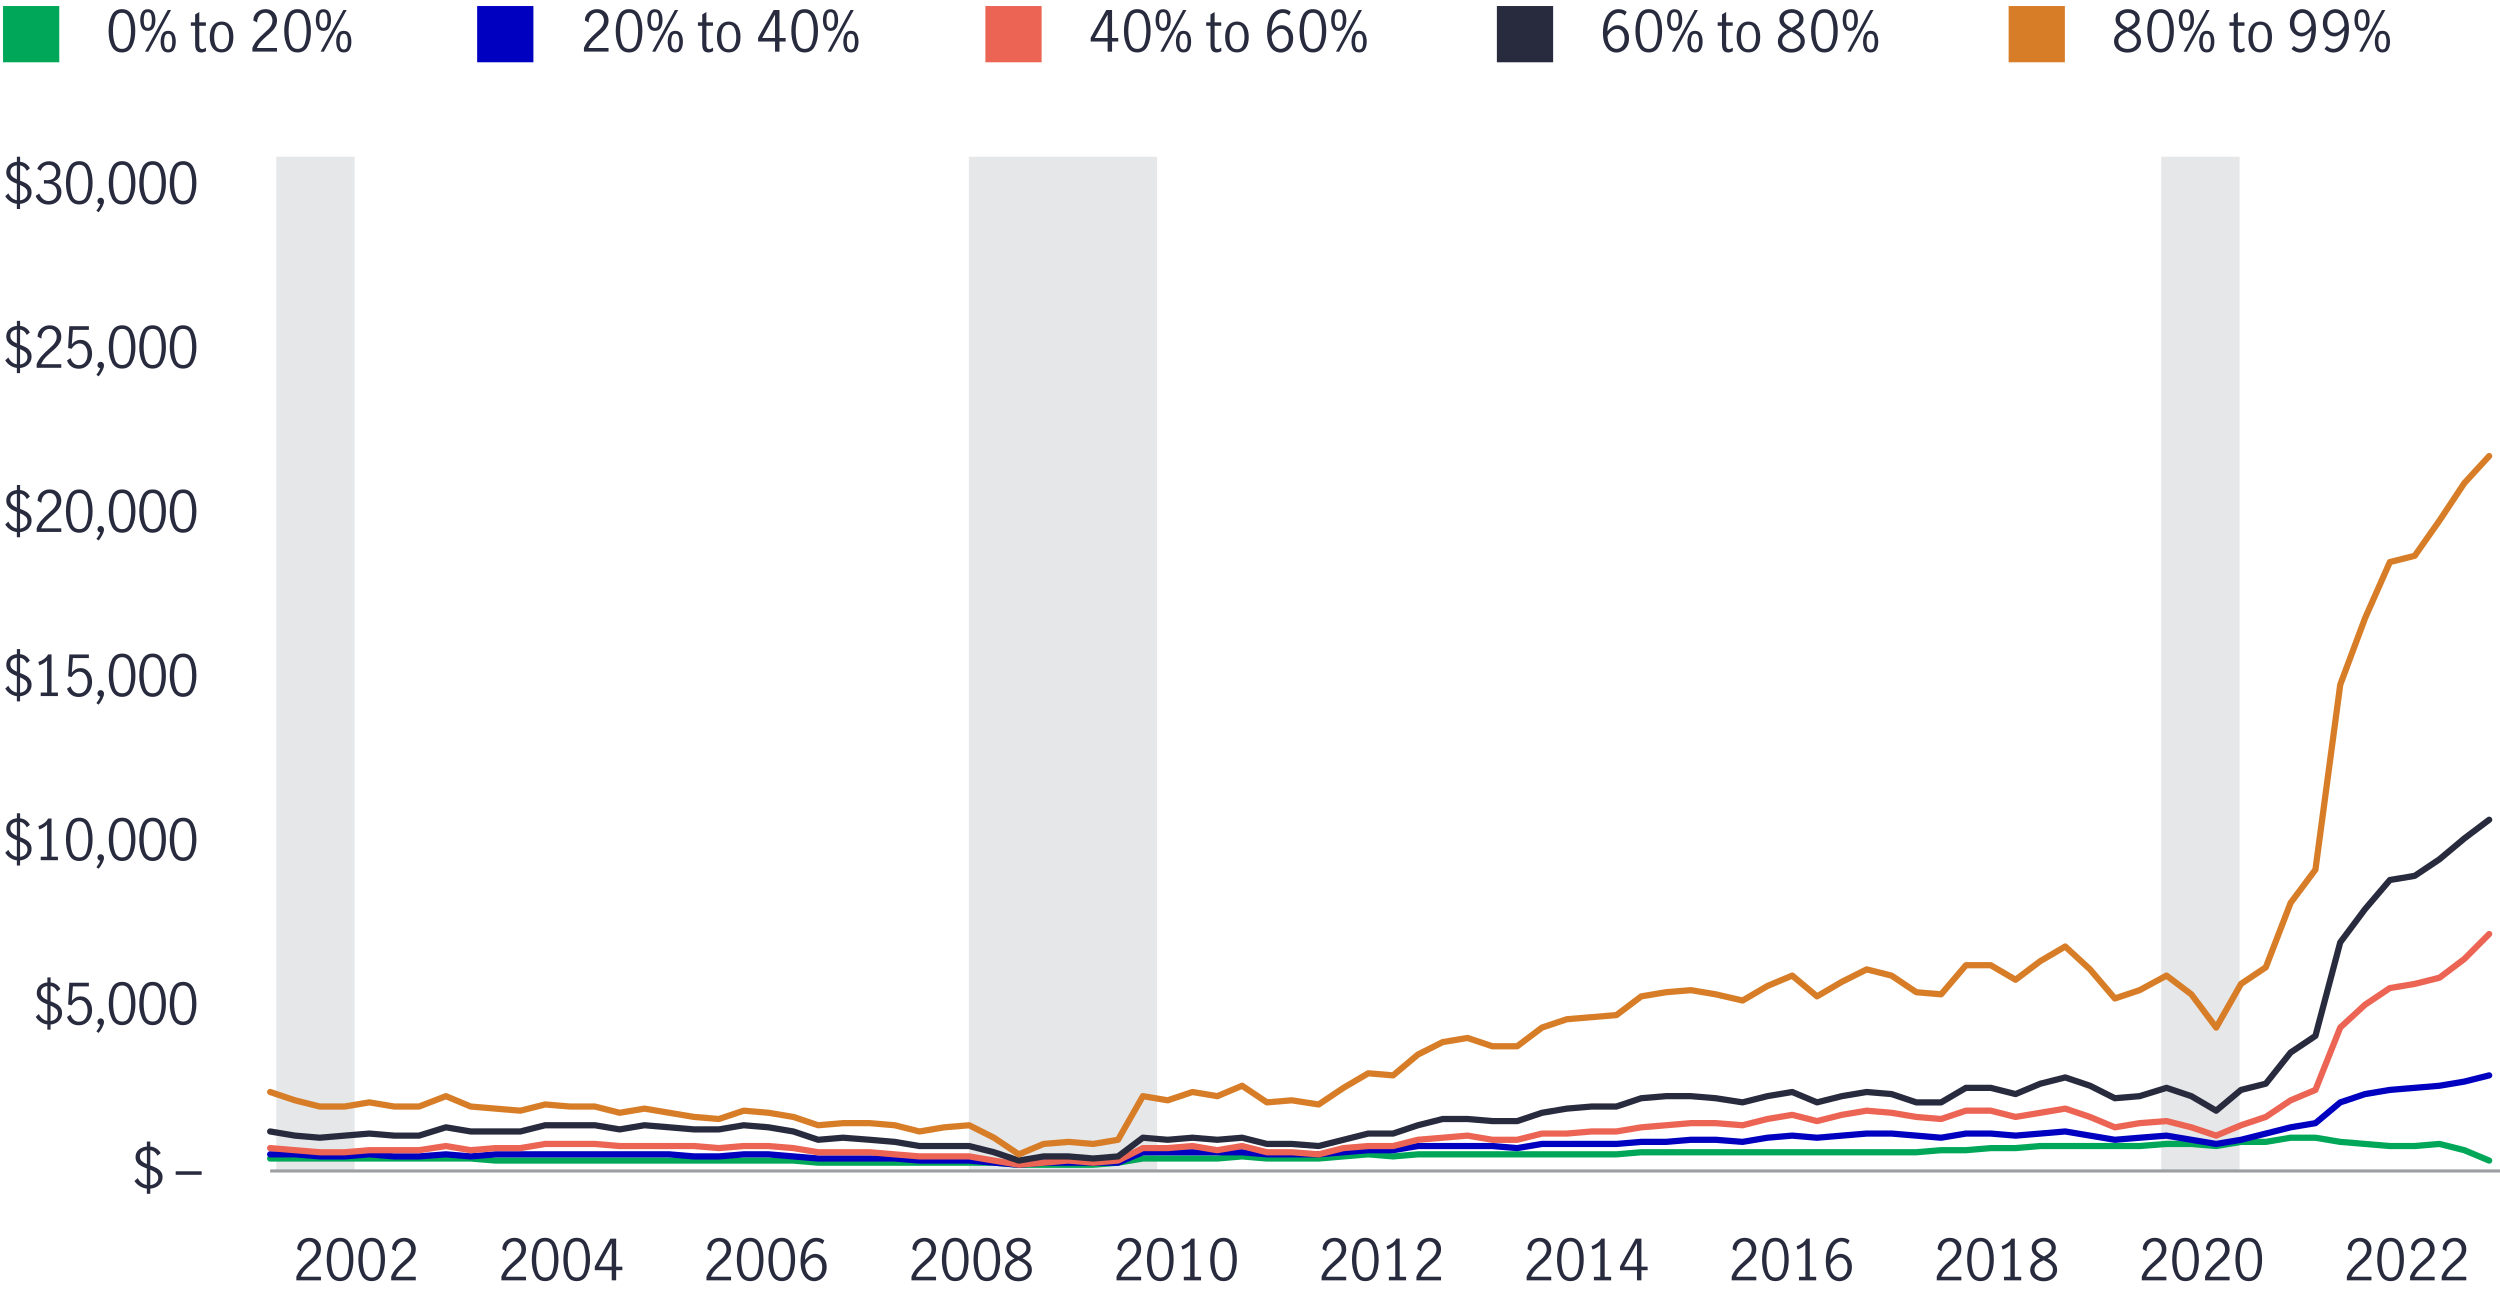 <?xml version="1.0" encoding="UTF-8"?><svg id="Chart_3" xmlns="http://www.w3.org/2000/svg" viewBox="0 0 800 412.86"><defs><style>.cls-1{stroke:#9d9fa2;}.cls-1,.cls-2,.cls-3,.cls-4,.cls-5,.cls-6{fill:none;stroke-linejoin:round;}.cls-7{fill:#00a758;}.cls-8{fill:#0000c1;}.cls-9{fill:#ec6453;}.cls-10{fill:#e6e7e8;}.cls-11{fill:#d77d28;}.cls-12{fill:#282b3e;}.cls-2{stroke:#0000c1;}.cls-2,.cls-3,.cls-4,.cls-5,.cls-6{stroke-linecap:round;stroke-width:2px;}.cls-3{stroke:#00a758;}.cls-4{stroke:#ec6453;}.cls-5{stroke:#282b3e;}.cls-6{stroke:#d77d28;}</style></defs><g><path class="cls-12" d="M9.59,63.41c-.33,.53-.77,.96-1.33,1.27-.56,.31-1.17,.5-1.84,.56v1.64h-1.03v-1.66c-.8-.1-1.53-.37-2.18-.82s-1.16-.99-1.53-1.61l.99-.92c.3,.62,.68,1.12,1.15,1.49,.47,.37,.99,.61,1.57,.7v-5.27c-.71-.29-1.3-.57-1.76-.85-.47-.28-.85-.64-1.16-1.1s-.46-1.03-.46-1.71c0-.95,.31-1.72,.94-2.32,.62-.6,1.44-.95,2.45-1.04v-1.62h1.03v1.62c.71,.07,1.33,.29,1.87,.67,.54,.37,.96,.85,1.26,1.42l-.99,.81c-.48-1.02-1.19-1.6-2.14-1.75v4.88c.79,.31,1.43,.6,1.92,.87,.49,.27,.9,.64,1.24,1.11,.34,.47,.51,1.06,.51,1.78s-.17,1.31-.5,1.84Zm-5.75-7.02c.36,.37,.88,.7,1.55,1v-4.46c-.6,.07-1.1,.28-1.49,.62-.4,.34-.59,.81-.59,1.41s.18,1.07,.54,1.43Zm4.27,6.97c.46-.41,.68-.96,.68-1.63,0-.62-.2-1.12-.61-1.49-.41-.37-1-.72-1.76-1.04v4.91c.67-.08,1.24-.33,1.69-.75Z"/><path class="cls-12" d="M13,64.71c-.74-.49-1.28-1.17-1.6-2.03l1.19-.74c.24,.7,.62,1.27,1.14,1.71,.52,.44,1.12,.67,1.79,.67,.82,0,1.47-.24,1.97-.72,.5-.48,.75-1.13,.75-1.94,0-1.06-.3-1.81-.9-2.27-.6-.46-1.44-.68-2.52-.68-.32,0-.58,.01-.76,.04v-1.15c.29,.05,.61,.07,.97,.07,.95,0,1.67-.23,2.18-.68,.5-.46,.76-1.07,.76-1.84s-.22-1.31-.67-1.75c-.44-.43-1.04-.65-1.78-.65-.6,0-1.12,.18-1.57,.55-.45,.37-.75,.83-.91,1.38l-1.12-.65c.29-.73,.77-1.32,1.46-1.76,.68-.44,1.47-.67,2.36-.67,.68,0,1.3,.15,1.84,.44s.97,.7,1.28,1.21c.31,.52,.46,1.09,.46,1.73,0,.76-.18,1.39-.54,1.91-.36,.52-.94,.94-1.75,1.26,.85,.24,1.5,.66,1.95,1.25,.45,.59,.67,1.29,.67,2.08s-.18,1.51-.54,2.11c-.36,.6-.85,1.06-1.48,1.39s-1.34,.49-2.13,.49c-.92,0-1.76-.25-2.5-.74Z"/><path class="cls-12" d="M22.12,63.45c-.68-1.32-1.02-2.96-1.02-4.91s.33-3.62,.99-4.96c.66-1.34,1.75-2.01,3.28-2.01s2.63,.67,3.28,2.01c.65,1.34,.98,2.99,.98,4.96s-.34,3.59-1.02,4.91c-.68,1.32-1.76,1.98-3.25,1.98s-2.57-.66-3.25-1.98Zm5.55-.91c.4-1.16,.59-2.49,.59-4s-.2-2.87-.58-4.05c-.39-1.18-1.16-1.76-2.31-1.76s-1.91,.59-2.29,1.76c-.39,1.18-.58,2.53-.58,4.05s.2,2.85,.59,4,1.16,1.74,2.29,1.74,1.91-.58,2.3-1.74Z"/><path class="cls-12" d="M32.08,65.34c-.25-.06-.47-.18-.64-.35-.17-.17-.26-.39-.26-.66,0-.3,.1-.55,.3-.76,.2-.2,.44-.31,.73-.31s.55,.11,.76,.32,.31,.48,.31,.8c0,.47-.16,1.02-.49,1.67-.32,.64-.73,1.26-1.21,1.86l-.74-.49c.62-.79,1.04-1.49,1.24-2.09Z"/><path class="cls-12" d="M35.83,63.45c-.68-1.32-1.02-2.96-1.02-4.91s.33-3.62,.99-4.96c.66-1.34,1.75-2.01,3.28-2.01s2.63,.67,3.28,2.01c.65,1.34,.98,2.99,.98,4.96s-.34,3.59-1.02,4.91c-.68,1.32-1.76,1.98-3.25,1.98s-2.57-.66-3.25-1.98Zm5.55-.91c.4-1.16,.59-2.49,.59-4s-.2-2.87-.58-4.05c-.39-1.18-1.16-1.76-2.31-1.76s-1.91,.59-2.29,1.76c-.39,1.18-.58,2.53-.58,4.05s.2,2.85,.59,4,1.16,1.74,2.29,1.74,1.91-.58,2.3-1.74Z"/><path class="cls-12" d="M45.59,63.45c-.68-1.32-1.02-2.96-1.02-4.91s.33-3.62,.99-4.96c.66-1.34,1.75-2.01,3.28-2.01s2.63,.67,3.28,2.01c.65,1.34,.98,2.99,.98,4.96s-.34,3.59-1.02,4.91c-.68,1.32-1.76,1.98-3.25,1.98s-2.57-.66-3.25-1.98Zm5.55-.91c.4-1.16,.59-2.49,.59-4s-.2-2.87-.58-4.05c-.39-1.18-1.16-1.76-2.31-1.76s-1.91,.59-2.29,1.76c-.39,1.18-.58,2.53-.58,4.05s.2,2.85,.59,4,1.16,1.74,2.29,1.74,1.91-.58,2.3-1.74Z"/><path class="cls-12" d="M55.34,63.45c-.68-1.32-1.02-2.96-1.02-4.91s.33-3.62,.99-4.96c.66-1.34,1.75-2.01,3.28-2.01s2.63,.67,3.28,2.01c.65,1.34,.98,2.99,.98,4.96s-.34,3.59-1.02,4.91c-.68,1.32-1.76,1.98-3.25,1.98s-2.57-.66-3.25-1.98Zm5.55-.91c.4-1.16,.59-2.49,.59-4s-.2-2.87-.58-4.05c-.39-1.18-1.16-1.76-2.31-1.76s-1.91,.59-2.29,1.76c-.39,1.18-.58,2.53-.58,4.05s.2,2.85,.59,4,1.16,1.74,2.29,1.74,1.91-.58,2.3-1.74Z"/></g><g><path class="cls-12" d="M9.59,115.93c-.33,.53-.77,.96-1.33,1.27-.56,.31-1.17,.5-1.84,.56v1.64h-1.03v-1.66c-.8-.1-1.53-.37-2.18-.82s-1.16-.99-1.53-1.61l.99-.92c.3,.62,.68,1.12,1.15,1.49,.47,.37,.99,.61,1.57,.7v-5.27c-.71-.29-1.3-.57-1.76-.85-.47-.28-.85-.64-1.16-1.1s-.46-1.03-.46-1.71c0-.95,.31-1.72,.94-2.32,.62-.6,1.44-.95,2.45-1.04v-1.62h1.03v1.62c.71,.07,1.33,.29,1.87,.67,.54,.37,.96,.85,1.26,1.42l-.99,.81c-.48-1.02-1.19-1.6-2.14-1.75v4.88c.79,.31,1.43,.6,1.92,.87,.49,.27,.9,.64,1.24,1.11,.34,.47,.51,1.06,.51,1.78s-.17,1.31-.5,1.84Zm-5.75-7.02c.36,.37,.88,.7,1.55,1v-4.46c-.6,.07-1.1,.28-1.49,.62-.4,.34-.59,.81-.59,1.41s.18,1.07,.54,1.43Zm4.27,6.97c.46-.41,.68-.96,.68-1.63,0-.62-.2-1.12-.61-1.49-.41-.37-1-.72-1.76-1.04v4.91c.67-.08,1.24-.33,1.69-.75Z"/><path class="cls-12" d="M13.23,114.03c.59-.68,1.35-1.44,2.28-2.27,.61-.54,1.09-.99,1.44-1.35,.35-.36,.64-.76,.86-1.19s.34-.9,.34-1.4c0-.72-.21-1.33-.63-1.82-.42-.49-.98-.74-1.67-.74-.53,0-.99,.15-1.4,.44-.4,.29-.71,.68-.92,1.15-.21,.47-.3,.98-.28,1.52l-1.21-.63c-.01-.67,.15-1.28,.49-1.84,.34-.55,.8-.99,1.4-1.31,.59-.32,1.26-.49,1.99-.49s1.41,.16,1.97,.48,.98,.75,1.28,1.3c.29,.55,.44,1.17,.44,1.85s-.14,1.28-.41,1.83c-.28,.55-.62,1.03-1.03,1.46-.41,.43-.97,.94-1.67,1.54-.85,.73-1.54,1.39-2.07,1.97-.53,.58-.95,1.25-1.28,2.01h6.46v1.15h-7.87v-1.22c.4-.95,.89-1.76,1.48-2.45Z"/><path class="cls-12" d="M22.85,117.3c-.66-.46-1.13-1.11-1.4-1.95l1.15-.77c.18,.7,.51,1.25,.98,1.66,.47,.41,1.03,.61,1.67,.61s1.13-.17,1.55-.5c.42-.34,.73-.77,.93-1.31,.2-.54,.3-1.12,.3-1.73,0-.7-.11-1.3-.34-1.82-.23-.52-.54-.91-.93-1.18-.39-.27-.83-.4-1.31-.4-.53,0-1.01,.16-1.46,.49s-.8,.73-1.06,1.22l-1.13-.27,.38-6.97h6.26v1.17h-5.11l-.36,4.64c.78-.96,1.7-1.44,2.75-1.44,.79,0,1.47,.21,2.03,.62,.56,.41,.99,.96,1.28,1.64s.43,1.4,.43,2.17c0,.86-.17,1.67-.52,2.4-.35,.74-.85,1.33-1.49,1.76-.65,.44-1.4,.66-2.27,.66s-1.66-.23-2.32-.69Z"/><path class="cls-12" d="M32.08,117.86c-.25-.06-.47-.18-.64-.35-.17-.17-.26-.39-.26-.66,0-.3,.1-.55,.3-.76,.2-.2,.44-.31,.73-.31s.55,.11,.76,.32,.31,.48,.31,.8c0,.47-.16,1.02-.49,1.67-.32,.64-.73,1.26-1.21,1.86l-.74-.49c.62-.79,1.04-1.49,1.24-2.09Z"/><path class="cls-12" d="M35.83,115.97c-.68-1.32-1.02-2.96-1.02-4.91s.33-3.62,.99-4.96c.66-1.34,1.75-2.01,3.28-2.01s2.63,.67,3.28,2.01c.65,1.34,.98,2.99,.98,4.96s-.34,3.59-1.02,4.91c-.68,1.32-1.76,1.98-3.25,1.98s-2.57-.66-3.25-1.98Zm5.55-.91c.4-1.16,.59-2.49,.59-4s-.2-2.87-.58-4.05c-.39-1.18-1.16-1.76-2.31-1.76s-1.91,.59-2.29,1.76c-.39,1.18-.58,2.53-.58,4.05s.2,2.85,.59,4,1.16,1.74,2.29,1.74,1.91-.58,2.3-1.74Z"/><path class="cls-12" d="M45.59,115.97c-.68-1.32-1.02-2.96-1.02-4.91s.33-3.62,.99-4.96c.66-1.34,1.75-2.01,3.28-2.01s2.63,.67,3.28,2.01c.65,1.34,.98,2.99,.98,4.96s-.34,3.59-1.02,4.91c-.68,1.32-1.76,1.98-3.25,1.98s-2.57-.66-3.25-1.98Zm5.55-.91c.4-1.16,.59-2.49,.59-4s-.2-2.87-.58-4.05c-.39-1.18-1.16-1.76-2.31-1.76s-1.91,.59-2.29,1.76c-.39,1.18-.58,2.53-.58,4.05s.2,2.85,.59,4,1.16,1.74,2.29,1.74,1.91-.58,2.3-1.74Z"/><path class="cls-12" d="M55.34,115.97c-.68-1.32-1.02-2.96-1.02-4.91s.33-3.62,.99-4.96c.66-1.34,1.75-2.01,3.28-2.01s2.63,.67,3.28,2.01c.65,1.34,.98,2.99,.98,4.96s-.34,3.59-1.02,4.91c-.68,1.32-1.76,1.98-3.25,1.98s-2.57-.66-3.25-1.98Zm5.55-.91c.4-1.16,.59-2.49,.59-4s-.2-2.87-.58-4.05c-.39-1.18-1.16-1.76-2.31-1.76s-1.91,.59-2.29,1.76c-.39,1.18-.58,2.53-.58,4.05s.2,2.85,.59,4,1.16,1.74,2.29,1.74,1.91-.58,2.3-1.74Z"/></g><g><path class="cls-12" d="M9.59,168.45c-.33,.53-.77,.96-1.33,1.27-.56,.31-1.17,.5-1.84,.56v1.64h-1.03v-1.66c-.8-.1-1.53-.37-2.18-.82s-1.16-.99-1.53-1.61l.99-.92c.3,.62,.68,1.12,1.15,1.49,.47,.37,.99,.61,1.57,.7v-5.27c-.71-.29-1.3-.57-1.76-.85-.47-.28-.85-.64-1.16-1.1s-.46-1.03-.46-1.71c0-.95,.31-1.72,.94-2.32,.62-.6,1.44-.95,2.45-1.04v-1.62h1.03v1.62c.71,.07,1.33,.29,1.87,.67,.54,.37,.96,.85,1.26,1.42l-.99,.81c-.48-1.02-1.19-1.6-2.14-1.75v4.88c.79,.31,1.43,.6,1.92,.87,.49,.27,.9,.64,1.24,1.11,.34,.47,.51,1.06,.51,1.78s-.17,1.31-.5,1.84Zm-5.75-7.02c.36,.37,.88,.7,1.55,1v-4.46c-.6,.07-1.1,.28-1.49,.62-.4,.34-.59,.81-.59,1.41s.18,1.07,.54,1.43Zm4.27,6.97c.46-.41,.68-.96,.68-1.63,0-.62-.2-1.12-.61-1.49-.41-.37-1-.72-1.76-1.04v4.91c.67-.08,1.24-.33,1.69-.75Z"/><path class="cls-12" d="M13.23,166.55c.59-.68,1.35-1.44,2.28-2.27,.61-.54,1.09-.99,1.44-1.35,.35-.36,.64-.76,.86-1.19s.34-.9,.34-1.4c0-.72-.21-1.33-.63-1.82-.42-.49-.98-.74-1.67-.74-.53,0-.99,.15-1.4,.44-.4,.29-.71,.68-.92,1.15-.21,.47-.3,.98-.28,1.52l-1.21-.63c-.01-.67,.15-1.28,.49-1.84,.34-.55,.8-.99,1.4-1.31,.59-.32,1.26-.49,1.99-.49s1.41,.16,1.97,.48,.98,.75,1.28,1.3c.29,.55,.44,1.17,.44,1.85s-.14,1.28-.41,1.83c-.28,.55-.62,1.03-1.03,1.46-.41,.43-.97,.94-1.67,1.54-.85,.73-1.54,1.39-2.07,1.97-.53,.58-.95,1.25-1.28,2.01h6.46v1.15h-7.87v-1.22c.4-.95,.89-1.76,1.48-2.45Z"/><path class="cls-12" d="M22.12,168.5c-.68-1.32-1.02-2.96-1.02-4.91s.33-3.62,.99-4.96c.66-1.34,1.75-2.01,3.28-2.01s2.63,.67,3.28,2.01c.65,1.34,.98,2.99,.98,4.96s-.34,3.59-1.02,4.91c-.68,1.32-1.76,1.98-3.25,1.98s-2.57-.66-3.25-1.98Zm5.55-.91c.4-1.16,.59-2.49,.59-4s-.2-2.87-.58-4.05c-.39-1.18-1.16-1.76-2.31-1.76s-1.91,.59-2.29,1.76c-.39,1.18-.58,2.53-.58,4.05s.2,2.85,.59,4,1.16,1.74,2.29,1.74,1.91-.58,2.3-1.74Z"/><path class="cls-12" d="M32.08,170.39c-.25-.06-.47-.18-.64-.35-.17-.17-.26-.39-.26-.66,0-.3,.1-.55,.3-.76,.2-.2,.44-.31,.73-.31s.55,.11,.76,.32,.31,.48,.31,.8c0,.47-.16,1.02-.49,1.67-.32,.64-.73,1.26-1.21,1.86l-.74-.49c.62-.79,1.04-1.49,1.24-2.09Z"/><path class="cls-12" d="M35.83,168.5c-.68-1.32-1.02-2.96-1.02-4.91s.33-3.62,.99-4.96c.66-1.34,1.75-2.01,3.28-2.01s2.63,.67,3.28,2.01c.65,1.34,.98,2.99,.98,4.96s-.34,3.59-1.02,4.91c-.68,1.32-1.76,1.98-3.25,1.98s-2.57-.66-3.25-1.98Zm5.55-.91c.4-1.16,.59-2.49,.59-4s-.2-2.87-.58-4.05c-.39-1.18-1.16-1.76-2.31-1.76s-1.91,.59-2.29,1.76c-.39,1.18-.58,2.53-.58,4.05s.2,2.85,.59,4,1.16,1.74,2.29,1.74,1.91-.58,2.3-1.74Z"/><path class="cls-12" d="M45.59,168.5c-.68-1.32-1.02-2.96-1.02-4.91s.33-3.62,.99-4.96c.66-1.34,1.75-2.01,3.28-2.01s2.63,.67,3.28,2.01c.65,1.34,.98,2.99,.98,4.96s-.34,3.59-1.02,4.91c-.68,1.32-1.76,1.98-3.25,1.98s-2.57-.66-3.25-1.98Zm5.55-.91c.4-1.16,.59-2.49,.59-4s-.2-2.87-.58-4.05c-.39-1.18-1.16-1.76-2.31-1.76s-1.91,.59-2.29,1.76c-.39,1.18-.58,2.53-.58,4.05s.2,2.85,.59,4,1.16,1.74,2.29,1.74,1.91-.58,2.3-1.74Z"/><path class="cls-12" d="M55.34,168.5c-.68-1.32-1.02-2.96-1.02-4.91s.33-3.62,.99-4.96c.66-1.34,1.75-2.01,3.28-2.01s2.63,.67,3.28,2.01c.65,1.34,.98,2.99,.98,4.96s-.34,3.59-1.02,4.91c-.68,1.32-1.76,1.98-3.25,1.98s-2.57-.66-3.25-1.98Zm5.55-.91c.4-1.16,.59-2.49,.59-4s-.2-2.87-.58-4.05c-.39-1.18-1.16-1.76-2.31-1.76s-1.91,.59-2.29,1.76c-.39,1.18-.58,2.53-.58,4.05s.2,2.85,.59,4,1.16,1.74,2.29,1.74,1.91-.58,2.3-1.74Z"/></g><g><path class="cls-12" d="M9.59,273.5c-.33,.53-.77,.96-1.33,1.27-.56,.31-1.17,.5-1.84,.56v1.64h-1.03v-1.66c-.8-.1-1.53-.37-2.18-.82s-1.16-.99-1.53-1.61l.99-.92c.3,.62,.68,1.12,1.15,1.49,.47,.37,.99,.61,1.57,.7v-5.27c-.71-.29-1.3-.57-1.76-.85-.47-.28-.85-.64-1.16-1.1s-.46-1.03-.46-1.71c0-.95,.31-1.72,.94-2.32,.62-.6,1.44-.95,2.45-1.04v-1.62h1.03v1.62c.71,.07,1.33,.29,1.87,.67,.54,.37,.96,.85,1.26,1.42l-.99,.81c-.48-1.02-1.19-1.6-2.14-1.75v4.88c.79,.31,1.43,.6,1.92,.87,.49,.27,.9,.64,1.24,1.11,.34,.47,.51,1.06,.51,1.78s-.17,1.31-.5,1.84Zm-5.75-7.02c.36,.37,.88,.7,1.55,1v-4.46c-.6,.07-1.1,.28-1.49,.62-.4,.34-.59,.81-.59,1.41s.18,1.07,.54,1.43Zm4.27,6.97c.46-.41,.68-.96,.68-1.63,0-.62-.2-1.12-.61-1.49-.41-.37-1-.72-1.76-1.04v4.91c.67-.08,1.24-.33,1.69-.75Z"/><path class="cls-12" d="M15.07,274.16v-10.3c-.56,.67-1.39,1.19-2.48,1.57l-.32-1.08c.67-.22,1.28-.53,1.84-.95,.55-.41,.98-.9,1.28-1.47h1.1v12.22h2.05v1.12h-5.51v-1.12h2.05Z"/><path class="cls-12" d="M22.12,273.54c-.68-1.32-1.02-2.96-1.02-4.91s.33-3.62,.99-4.96c.66-1.34,1.75-2.01,3.28-2.01s2.63,.67,3.28,2.01c.65,1.34,.98,2.99,.98,4.96s-.34,3.59-1.02,4.91c-.68,1.32-1.76,1.98-3.25,1.98s-2.57-.66-3.25-1.98Zm5.55-.91c.4-1.16,.59-2.49,.59-4s-.2-2.87-.58-4.05c-.39-1.18-1.16-1.76-2.31-1.76s-1.91,.59-2.29,1.76c-.39,1.18-.58,2.53-.58,4.05s.2,2.85,.59,4,1.16,1.74,2.29,1.74,1.91-.58,2.3-1.74Z"/><path class="cls-12" d="M32.08,275.43c-.25-.06-.47-.18-.64-.35-.17-.17-.26-.39-.26-.66,0-.3,.1-.55,.3-.76,.2-.2,.44-.31,.73-.31s.55,.11,.76,.32,.31,.48,.31,.8c0,.47-.16,1.02-.49,1.67-.32,.64-.73,1.26-1.21,1.86l-.74-.49c.62-.79,1.04-1.49,1.24-2.09Z"/><path class="cls-12" d="M35.83,273.54c-.68-1.32-1.02-2.96-1.02-4.91s.33-3.62,.99-4.96c.66-1.34,1.75-2.01,3.28-2.01s2.63,.67,3.28,2.01c.65,1.34,.98,2.99,.98,4.96s-.34,3.59-1.02,4.91c-.68,1.32-1.76,1.98-3.25,1.98s-2.57-.66-3.25-1.98Zm5.55-.91c.4-1.16,.59-2.49,.59-4s-.2-2.87-.58-4.05c-.39-1.18-1.16-1.76-2.31-1.76s-1.91,.59-2.29,1.76c-.39,1.18-.58,2.53-.58,4.05s.2,2.85,.59,4,1.16,1.74,2.29,1.74,1.91-.58,2.3-1.74Z"/><path class="cls-12" d="M45.59,273.54c-.68-1.32-1.02-2.96-1.02-4.91s.33-3.62,.99-4.96c.66-1.34,1.75-2.01,3.28-2.01s2.63,.67,3.28,2.01c.65,1.34,.98,2.99,.98,4.96s-.34,3.59-1.02,4.91c-.68,1.32-1.76,1.98-3.25,1.98s-2.57-.66-3.25-1.98Zm5.55-.91c.4-1.16,.59-2.49,.59-4s-.2-2.87-.58-4.05c-.39-1.18-1.16-1.76-2.31-1.76s-1.91,.59-2.29,1.76c-.39,1.18-.58,2.53-.58,4.05s.2,2.85,.59,4,1.16,1.74,2.29,1.74,1.91-.58,2.3-1.74Z"/><path class="cls-12" d="M55.34,273.54c-.68-1.32-1.02-2.96-1.02-4.91s.33-3.62,.99-4.96c.66-1.34,1.75-2.01,3.28-2.01s2.63,.67,3.28,2.01c.65,1.34,.98,2.99,.98,4.96s-.34,3.59-1.02,4.91c-.68,1.32-1.76,1.98-3.25,1.98s-2.57-.66-3.25-1.98Zm5.55-.91c.4-1.16,.59-2.49,.59-4s-.2-2.87-.58-4.05c-.39-1.18-1.16-1.76-2.31-1.76s-1.91,.59-2.29,1.76c-.39,1.18-.58,2.53-.58,4.05s.2,2.85,.59,4,1.16,1.74,2.29,1.74,1.91-.58,2.3-1.74Z"/></g><g><path class="cls-12" d="M9.59,220.97c-.33,.53-.77,.96-1.33,1.27-.56,.31-1.17,.5-1.84,.56v1.64h-1.03v-1.66c-.8-.1-1.53-.37-2.18-.82s-1.16-.99-1.53-1.61l.99-.92c.3,.62,.68,1.12,1.15,1.49,.47,.37,.99,.61,1.57,.7v-5.27c-.71-.29-1.3-.57-1.76-.85-.47-.28-.85-.64-1.16-1.1s-.46-1.03-.46-1.71c0-.95,.31-1.72,.94-2.32,.62-.6,1.44-.95,2.45-1.04v-1.62h1.03v1.62c.71,.07,1.33,.29,1.87,.67,.54,.37,.96,.85,1.26,1.42l-.99,.81c-.48-1.02-1.19-1.6-2.14-1.75v4.88c.79,.31,1.43,.6,1.92,.87,.49,.27,.9,.64,1.24,1.11,.34,.47,.51,1.06,.51,1.78s-.17,1.31-.5,1.84Zm-5.75-7.02c.36,.37,.88,.7,1.55,1v-4.46c-.6,.07-1.1,.28-1.49,.62-.4,.34-.59,.81-.59,1.41s.18,1.07,.54,1.43Zm4.27,6.97c.46-.41,.68-.96,.68-1.63,0-.62-.2-1.12-.61-1.49-.41-.37-1-.72-1.76-1.04v4.91c.67-.08,1.24-.33,1.69-.75Z"/><path class="cls-12" d="M15.07,221.63v-10.3c-.56,.67-1.39,1.19-2.48,1.57l-.32-1.08c.67-.22,1.28-.53,1.84-.95,.55-.41,.98-.9,1.28-1.47h1.1v12.22h2.05v1.12h-5.51v-1.12h2.05Z"/><path class="cls-12" d="M22.85,222.34c-.66-.46-1.13-1.11-1.4-1.95l1.15-.77c.18,.7,.51,1.25,.98,1.66,.47,.41,1.03,.61,1.67,.61s1.13-.17,1.55-.5c.42-.34,.73-.77,.93-1.31,.2-.54,.3-1.12,.3-1.73,0-.7-.11-1.3-.34-1.82-.23-.52-.54-.91-.93-1.18-.39-.27-.83-.4-1.31-.4-.53,0-1.01,.16-1.46,.49s-.8,.73-1.06,1.22l-1.13-.27,.38-6.97h6.26v1.17h-5.11l-.36,4.64c.78-.96,1.7-1.44,2.75-1.44,.79,0,1.47,.21,2.03,.62,.56,.41,.99,.96,1.28,1.64s.43,1.4,.43,2.17c0,.86-.17,1.67-.52,2.4-.35,.74-.85,1.33-1.49,1.76-.65,.44-1.4,.66-2.27,.66s-1.66-.23-2.32-.69Z"/><path class="cls-12" d="M32.08,222.91c-.25-.06-.47-.18-.64-.35-.17-.17-.26-.39-.26-.66,0-.3,.1-.55,.3-.76,.2-.2,.44-.31,.73-.31s.55,.11,.76,.32,.31,.48,.31,.8c0,.47-.16,1.02-.49,1.67-.32,.64-.73,1.26-1.21,1.86l-.74-.49c.62-.79,1.04-1.49,1.24-2.09Z"/><path class="cls-12" d="M35.83,221.02c-.68-1.32-1.02-2.96-1.02-4.91s.33-3.62,.99-4.96c.66-1.34,1.75-2.01,3.28-2.01s2.63,.67,3.28,2.01c.65,1.34,.98,2.99,.98,4.96s-.34,3.59-1.02,4.91c-.68,1.32-1.76,1.98-3.25,1.98s-2.57-.66-3.25-1.98Zm5.55-.91c.4-1.16,.59-2.49,.59-4s-.2-2.87-.58-4.05c-.39-1.18-1.16-1.76-2.31-1.76s-1.91,.59-2.29,1.76c-.39,1.18-.58,2.53-.58,4.05s.2,2.85,.59,4,1.16,1.74,2.29,1.74,1.91-.58,2.3-1.74Z"/><path class="cls-12" d="M45.59,221.02c-.68-1.32-1.02-2.96-1.02-4.91s.33-3.62,.99-4.96c.66-1.34,1.75-2.01,3.28-2.01s2.63,.67,3.28,2.01c.65,1.34,.98,2.99,.98,4.96s-.34,3.59-1.02,4.91c-.68,1.32-1.76,1.98-3.25,1.98s-2.57-.66-3.25-1.98Zm5.55-.91c.4-1.16,.59-2.49,.59-4s-.2-2.87-.58-4.05c-.39-1.18-1.16-1.76-2.31-1.76s-1.91,.59-2.29,1.76c-.39,1.18-.58,2.53-.58,4.05s.2,2.85,.59,4,1.16,1.74,2.29,1.74,1.91-.58,2.3-1.74Z"/><path class="cls-12" d="M55.34,221.02c-.68-1.32-1.02-2.96-1.02-4.91s.33-3.62,.99-4.96c.66-1.34,1.75-2.01,3.28-2.01s2.63,.67,3.28,2.01c.65,1.34,.98,2.99,.98,4.96s-.34,3.59-1.02,4.91c-.68,1.32-1.76,1.98-3.25,1.98s-2.57-.66-3.25-1.98Zm5.55-.91c.4-1.16,.59-2.49,.59-4s-.2-2.87-.58-4.05c-.39-1.18-1.16-1.76-2.31-1.76s-1.91,.59-2.29,1.76c-.39,1.18-.58,2.53-.58,4.05s.2,2.85,.59,4,1.16,1.74,2.29,1.74,1.91-.58,2.3-1.74Z"/></g><g><path class="cls-12" d="M19.35,326.02c-.33,.53-.77,.96-1.33,1.27-.56,.31-1.17,.5-1.84,.56v1.64h-1.03v-1.66c-.8-.1-1.53-.37-2.18-.82s-1.16-.99-1.53-1.61l.99-.92c.3,.62,.68,1.12,1.15,1.49,.47,.37,.99,.61,1.57,.7v-5.27c-.71-.29-1.3-.57-1.76-.85-.47-.28-.85-.64-1.16-1.1s-.46-1.03-.46-1.71c0-.95,.31-1.72,.94-2.32,.62-.6,1.44-.95,2.45-1.04v-1.62h1.03v1.62c.71,.07,1.33,.29,1.87,.67,.54,.37,.96,.85,1.26,1.42l-.99,.81c-.48-1.02-1.19-1.6-2.14-1.75v4.88c.79,.31,1.43,.6,1.92,.87,.49,.27,.9,.64,1.24,1.11,.34,.47,.51,1.06,.51,1.78s-.17,1.31-.5,1.84Zm-5.75-7.02c.36,.37,.88,.7,1.55,1v-4.46c-.6,.07-1.1,.28-1.49,.62-.4,.34-.59,.81-.59,1.41s.18,1.07,.54,1.43Zm4.27,6.97c.46-.41,.68-.96,.68-1.63,0-.62-.2-1.12-.61-1.49-.41-.37-1-.72-1.76-1.04v4.91c.67-.08,1.24-.33,1.69-.75Z"/><path class="cls-12" d="M22.85,327.39c-.66-.46-1.13-1.11-1.4-1.95l1.15-.77c.18,.7,.51,1.25,.98,1.66,.47,.41,1.03,.61,1.67,.61s1.13-.17,1.55-.5c.42-.34,.73-.77,.93-1.31,.2-.54,.3-1.12,.3-1.73,0-.7-.11-1.3-.34-1.82-.23-.52-.54-.91-.93-1.18-.39-.27-.83-.4-1.31-.4-.53,0-1.01,.16-1.46,.49s-.8,.73-1.06,1.22l-1.13-.27,.38-6.97h6.26v1.17h-5.11l-.36,4.64c.78-.96,1.7-1.44,2.75-1.44,.79,0,1.47,.21,2.03,.62,.56,.41,.99,.96,1.28,1.64s.43,1.4,.43,2.17c0,.86-.17,1.67-.52,2.4-.35,.74-.85,1.33-1.49,1.76-.65,.44-1.4,.66-2.27,.66s-1.66-.23-2.32-.69Z"/><path class="cls-12" d="M32.08,327.96c-.25-.06-.47-.18-.64-.35-.17-.17-.26-.39-.26-.66,0-.3,.1-.55,.3-.76,.2-.2,.44-.31,.73-.31s.55,.11,.76,.32,.31,.48,.31,.8c0,.47-.16,1.02-.49,1.67-.32,.64-.73,1.26-1.21,1.86l-.74-.49c.62-.79,1.04-1.49,1.24-2.09Z"/><path class="cls-12" d="M35.83,326.07c-.68-1.32-1.02-2.96-1.02-4.91s.33-3.62,.99-4.96c.66-1.34,1.75-2.01,3.28-2.01s2.63,.67,3.28,2.01c.65,1.34,.98,2.99,.98,4.96s-.34,3.59-1.02,4.91c-.68,1.32-1.76,1.98-3.25,1.98s-2.57-.66-3.25-1.98Zm5.55-.91c.4-1.16,.59-2.49,.59-4s-.2-2.87-.58-4.05c-.39-1.18-1.16-1.76-2.31-1.76s-1.91,.59-2.29,1.76c-.39,1.18-.58,2.53-.58,4.05s.2,2.85,.59,4,1.16,1.74,2.29,1.74,1.91-.58,2.3-1.74Z"/><path class="cls-12" d="M45.59,326.07c-.68-1.32-1.02-2.96-1.02-4.91s.33-3.62,.99-4.96c.66-1.34,1.75-2.01,3.28-2.01s2.63,.67,3.28,2.01c.65,1.34,.98,2.99,.98,4.96s-.34,3.59-1.02,4.91c-.68,1.32-1.76,1.98-3.25,1.98s-2.57-.66-3.25-1.98Zm5.55-.91c.4-1.16,.59-2.49,.59-4s-.2-2.87-.58-4.05c-.39-1.18-1.16-1.76-2.31-1.76s-1.91,.59-2.29,1.76c-.39,1.18-.58,2.53-.58,4.05s.2,2.85,.59,4,1.16,1.74,2.29,1.74,1.91-.58,2.3-1.74Z"/><path class="cls-12" d="M55.34,326.07c-.68-1.32-1.02-2.96-1.02-4.91s.33-3.62,.99-4.96c.66-1.34,1.75-2.01,3.28-2.01s2.63,.67,3.28,2.01c.65,1.34,.98,2.99,.98,4.96s-.34,3.59-1.02,4.91c-.68,1.32-1.76,1.98-3.25,1.98s-2.57-.66-3.25-1.98Zm5.55-.91c.4-1.16,.59-2.49,.59-4s-.2-2.87-.58-4.05c-.39-1.18-1.16-1.76-2.31-1.76s-1.91,.59-2.29,1.76c-.39,1.18-.58,2.53-.58,4.05s.2,2.85,.59,4,1.16,1.74,2.29,1.74,1.91-.58,2.3-1.74Z"/></g><g><path class="cls-12" d="M96.32,406.04c.59-.68,1.35-1.44,2.28-2.27,.61-.54,1.09-.99,1.44-1.35,.35-.36,.64-.76,.86-1.19,.23-.43,.34-.9,.34-1.4,0-.72-.21-1.33-.63-1.82s-.98-.74-1.67-.74c-.53,0-.99,.15-1.4,.44-.4,.29-.71,.68-.92,1.15-.21,.47-.3,.98-.28,1.52l-1.21-.63c-.01-.67,.15-1.28,.49-1.84s.8-.99,1.4-1.31c.59-.32,1.26-.49,1.99-.49s1.41,.16,1.97,.48c.56,.32,.98,.75,1.28,1.31s.44,1.17,.44,1.85-.14,1.28-.41,1.83c-.28,.55-.62,1.03-1.03,1.46-.41,.43-.97,.94-1.67,1.54-.85,.73-1.54,1.39-2.07,1.97-.53,.58-.95,1.25-1.28,2.01h6.46v1.15h-7.87v-1.22c.4-.95,.89-1.76,1.48-2.45Z"/><path class="cls-12" d="M105.57,407.98c-.68-1.32-1.02-2.96-1.02-4.91s.33-3.62,.99-4.96c.66-1.34,1.75-2.01,3.28-2.01s2.63,.67,3.28,2.01c.65,1.34,.98,2.99,.98,4.96s-.34,3.59-1.02,4.91c-.68,1.32-1.76,1.98-3.25,1.98s-2.57-.66-3.25-1.98Zm5.55-.91c.4-1.16,.59-2.49,.59-4s-.2-2.87-.58-4.05c-.39-1.18-1.16-1.76-2.31-1.76s-1.91,.59-2.29,1.76c-.39,1.18-.58,2.53-.58,4.05s.2,2.85,.59,4,1.16,1.74,2.29,1.74,1.91-.58,2.3-1.74Z"/><path class="cls-12" d="M115.69,407.98c-.68-1.32-1.02-2.96-1.02-4.91s.33-3.62,.99-4.96c.66-1.34,1.75-2.01,3.28-2.01s2.63,.67,3.28,2.01c.65,1.34,.98,2.99,.98,4.96s-.34,3.59-1.02,4.91c-.68,1.32-1.76,1.98-3.25,1.98s-2.57-.66-3.25-1.98Zm5.55-.91c.4-1.16,.59-2.49,.59-4s-.2-2.87-.58-4.05c-.39-1.18-1.16-1.76-2.31-1.76s-1.91,.59-2.29,1.76c-.39,1.18-.58,2.53-.58,4.05s.2,2.85,.59,4,1.16,1.74,2.29,1.74,1.91-.58,2.3-1.74Z"/><path class="cls-12" d="M126.67,406.04c.59-.68,1.35-1.44,2.28-2.27,.61-.54,1.09-.99,1.44-1.35,.35-.36,.64-.76,.86-1.19,.23-.43,.34-.9,.34-1.4,0-.72-.21-1.33-.63-1.82s-.98-.74-1.67-.74c-.53,0-.99,.15-1.4,.44-.4,.29-.71,.68-.92,1.15-.21,.47-.3,.98-.28,1.52l-1.21-.63c-.01-.67,.15-1.28,.49-1.84s.8-.99,1.4-1.31c.59-.32,1.26-.49,1.99-.49s1.41,.16,1.97,.48c.56,.32,.98,.75,1.28,1.31s.44,1.17,.44,1.85-.14,1.28-.41,1.83c-.28,.55-.62,1.03-1.03,1.46-.41,.43-.97,.94-1.67,1.54-.85,.73-1.54,1.39-2.07,1.97-.53,.58-.95,1.25-1.28,2.01h6.46v1.15h-7.87v-1.22c.4-.95,.89-1.76,1.48-2.45Z"/></g><g><path class="cls-12" d="M161.94,406.04c.59-.68,1.35-1.44,2.28-2.27,.61-.54,1.09-.99,1.44-1.35,.35-.36,.64-.76,.86-1.19,.23-.43,.34-.9,.34-1.4,0-.72-.21-1.33-.63-1.82s-.98-.74-1.67-.74c-.53,0-.99,.15-1.4,.44-.4,.29-.71,.68-.92,1.15-.21,.47-.3,.98-.28,1.52l-1.21-.63c-.01-.67,.15-1.28,.49-1.84s.8-.99,1.4-1.31c.59-.32,1.26-.49,1.99-.49s1.41,.16,1.97,.48c.56,.32,.98,.75,1.28,1.31s.44,1.17,.44,1.85-.14,1.28-.41,1.83c-.28,.55-.62,1.03-1.03,1.46-.41,.43-.97,.94-1.67,1.54-.85,.73-1.54,1.39-2.07,1.97-.53,.58-.95,1.25-1.28,2.01h6.46v1.15h-7.87v-1.22c.4-.95,.89-1.76,1.48-2.45Z"/><path class="cls-12" d="M171.19,407.98c-.68-1.32-1.02-2.96-1.02-4.91s.33-3.62,.99-4.96c.66-1.34,1.75-2.01,3.28-2.01s2.63,.67,3.28,2.01c.65,1.34,.98,2.99,.98,4.96s-.34,3.59-1.02,4.91c-.68,1.32-1.76,1.98-3.25,1.98s-2.57-.66-3.25-1.98Zm5.55-.91c.4-1.16,.59-2.49,.59-4s-.2-2.87-.58-4.05c-.39-1.18-1.16-1.76-2.31-1.76s-1.91,.59-2.29,1.76c-.39,1.18-.58,2.53-.58,4.05s.2,2.85,.59,4,1.16,1.74,2.29,1.74,1.91-.58,2.3-1.74Z"/><path class="cls-12" d="M181.3,407.98c-.68-1.32-1.02-2.96-1.02-4.91s.33-3.62,.99-4.96c.66-1.34,1.75-2.01,3.28-2.01s2.63,.67,3.28,2.01c.65,1.34,.98,2.99,.98,4.96s-.34,3.59-1.02,4.91c-.68,1.32-1.76,1.98-3.25,1.98s-2.57-.66-3.25-1.98Zm5.55-.91c.4-1.16,.59-2.49,.59-4s-.2-2.87-.58-4.05c-.39-1.18-1.16-1.76-2.31-1.76s-1.91,.59-2.29,1.76c-.39,1.18-.58,2.53-.58,4.05s.2,2.85,.59,4,1.16,1.74,2.29,1.74,1.91-.58,2.3-1.74Z"/><path class="cls-12" d="M195.75,406.47h-5.42v-1.21l4.99-8.89h1.85v8.96h1.98v1.13h-1.98v3.24h-1.42v-3.24Zm0-1.13v-7.45h-.02l-4.09,7.45h4.1Z"/></g><g><path class="cls-12" d="M227.55,406.04c.59-.68,1.35-1.44,2.28-2.27,.61-.54,1.09-.99,1.44-1.35s.64-.76,.86-1.19c.23-.43,.34-.9,.34-1.4,0-.72-.21-1.33-.63-1.82s-.98-.74-1.67-.74c-.53,0-.99,.15-1.4,.44s-.71,.68-.92,1.15c-.21,.47-.3,.98-.28,1.52l-1.21-.63c-.01-.67,.15-1.28,.49-1.84s.8-.99,1.4-1.31c.59-.32,1.26-.49,1.99-.49s1.41,.16,1.97,.48c.56,.32,.98,.75,1.28,1.31s.44,1.17,.44,1.85-.14,1.28-.41,1.83-.62,1.03-1.03,1.46c-.41,.43-.97,.94-1.67,1.54-.85,.73-1.54,1.39-2.07,1.97-.53,.58-.95,1.25-1.28,2.01h6.46v1.15h-7.87v-1.22c.4-.95,.89-1.76,1.48-2.45Z"/><path class="cls-12" d="M236.8,407.98c-.68-1.32-1.02-2.96-1.02-4.91s.33-3.62,.99-4.96,1.75-2.01,3.28-2.01,2.63,.67,3.28,2.01c.65,1.34,.98,2.99,.98,4.96s-.34,3.59-1.02,4.91c-.68,1.32-1.76,1.98-3.25,1.98s-2.57-.66-3.25-1.98Zm5.55-.91c.4-1.16,.59-2.49,.59-4s-.2-2.87-.58-4.05c-.39-1.18-1.16-1.76-2.31-1.76s-1.91,.59-2.29,1.76c-.39,1.18-.58,2.53-.58,4.05s.2,2.85,.59,4c.4,1.16,1.16,1.74,2.29,1.74s1.91-.58,2.3-1.74Z"/><path class="cls-12" d="M246.92,407.98c-.68-1.32-1.02-2.96-1.02-4.91s.33-3.62,.99-4.96c.66-1.34,1.75-2.01,3.28-2.01s2.63,.67,3.29,2.01,.98,2.99,.98,4.96-.34,3.59-1.02,4.91c-.68,1.32-1.76,1.98-3.25,1.98s-2.57-.66-3.25-1.98Zm5.55-.91c.4-1.16,.59-2.49,.59-4s-.2-2.87-.58-4.05c-.39-1.18-1.16-1.76-2.31-1.76s-1.91,.59-2.29,1.76c-.39,1.18-.58,2.53-.58,4.05s.2,2.85,.59,4c.4,1.16,1.16,1.74,2.29,1.74s1.91-.58,2.3-1.74Z"/><path class="cls-12" d="M258.39,409.33c-.66-.44-1.19-1.14-1.6-2.08-.41-.94-.61-2.12-.61-3.54,0-1.64,.22-3.04,.67-4.18,.44-1.15,1.04-2,1.8-2.57s1.6-.86,2.52-.86c.52,0,1,.07,1.45,.22,.45,.14,.84,.37,1.16,.67l-.58,1.15c-.54-.56-1.21-.85-2-.85-.56,0-1.11,.2-1.64,.58s-.97,1.02-1.33,1.9c-.36,.88-.57,2-.63,3.38,.49-.59,1.01-1.05,1.56-1.4,.55-.34,1.11-.51,1.68-.51,.61,0,1.2,.15,1.76,.46,.56,.31,1.03,.77,1.39,1.39,.36,.62,.54,1.4,.54,2.32,0,1.06-.21,1.93-.63,2.61-.42,.68-.94,1.18-1.55,1.49-.61,.31-1.22,.47-1.82,.47-.77,0-1.48-.22-2.14-.67Zm3.37-.88c.4-.24,.72-.62,.97-1.12s.38-1.15,.38-1.92c0-.5-.09-.98-.27-1.44s-.45-.83-.81-1.12c-.36-.29-.79-.43-1.3-.43-.66,0-1.25,.22-1.77,.65-.52,.43-.96,.98-1.32,1.64,.04,1,.21,1.8,.51,2.41,.31,.61,.67,1.05,1.1,1.3,.43,.26,.85,.39,1.27,.39s.85-.12,1.24-.36Z"/></g><g><path class="cls-12" d="M293.17,406.04c.59-.68,1.35-1.44,2.28-2.27,.61-.54,1.09-.99,1.44-1.35s.64-.76,.86-1.19c.23-.43,.34-.9,.34-1.4,0-.72-.21-1.33-.63-1.82s-.98-.74-1.67-.74c-.53,0-.99,.15-1.4,.44-.4,.29-.71,.68-.92,1.15-.21,.47-.3,.98-.28,1.52l-1.21-.63c-.01-.67,.15-1.28,.49-1.84s.8-.99,1.39-1.31c.59-.32,1.26-.49,1.99-.49s1.41,.16,1.97,.48c.56,.32,.98,.75,1.28,1.31s.44,1.17,.44,1.85-.14,1.28-.41,1.83c-.28,.55-.62,1.03-1.03,1.46-.41,.43-.97,.94-1.67,1.54-.85,.73-1.54,1.39-2.07,1.97-.53,.58-.96,1.25-1.28,2.01h6.46v1.15h-7.87v-1.22c.4-.95,.89-1.76,1.49-2.45Z"/><path class="cls-12" d="M302.42,407.98c-.68-1.32-1.02-2.96-1.02-4.91s.33-3.62,.99-4.96,1.75-2.01,3.28-2.01,2.63,.67,3.29,2.01,.98,2.99,.98,4.96-.34,3.59-1.02,4.91c-.68,1.32-1.76,1.98-3.25,1.98s-2.57-.66-3.25-1.98Zm5.55-.91c.4-1.16,.59-2.49,.59-4s-.2-2.87-.58-4.05c-.39-1.18-1.16-1.76-2.31-1.76s-1.9,.59-2.29,1.76c-.39,1.18-.58,2.53-.58,4.05s.2,2.85,.59,4c.4,1.16,1.16,1.74,2.29,1.74s1.91-.58,2.3-1.74Z"/><path class="cls-12" d="M312.54,407.98c-.68-1.32-1.02-2.96-1.02-4.91s.33-3.62,.99-4.96,1.75-2.01,3.28-2.01,2.63,.67,3.28,2.01c.65,1.34,.98,2.99,.98,4.96s-.34,3.59-1.02,4.91c-.68,1.32-1.76,1.98-3.25,1.98s-2.57-.66-3.25-1.98Zm5.55-.91c.4-1.16,.59-2.49,.59-4s-.2-2.87-.58-4.05c-.39-1.18-1.16-1.76-2.31-1.76s-1.91,.59-2.29,1.76c-.39,1.18-.58,2.53-.58,4.05s.2,2.85,.59,4,1.16,1.74,2.29,1.74,1.91-.58,2.3-1.74Z"/><path class="cls-12" d="M329.41,404.2c.53,.55,.79,1.28,.79,2.18,0,.71-.19,1.33-.57,1.88-.38,.55-.9,.97-1.56,1.28s-1.39,.46-2.2,.46-1.5-.15-2.15-.44-1.17-.71-1.56-1.25c-.38-.54-.58-1.16-.58-1.85,0-.91,.27-1.65,.8-2.21,.53-.56,1.29-1.08,2.26-1.56-.82-.42-1.45-.89-1.9-1.4s-.67-1.16-.67-1.95c0-.64,.18-1.2,.55-1.7,.37-.5,.85-.88,1.45-1.14,.6-.26,1.24-.4,1.91-.4s1.31,.13,1.89,.39c.58,.26,1.04,.63,1.39,1.11,.35,.48,.52,1.05,.52,1.71,0,.79-.23,1.44-.68,1.95-.46,.51-1.09,.97-1.91,1.38,.95,.49,1.69,1.01,2.21,1.57Zm-1.4,3.97c.56-.44,.85-1.05,.85-1.84,0-.5-.13-.94-.4-1.3-.26-.36-.6-.67-1-.92s-.93-.53-1.59-.83c-.62,.29-1.13,.56-1.53,.81s-.72,.56-.98,.93c-.26,.37-.39,.8-.39,1.29,0,.79,.28,1.41,.85,1.85,.56,.44,1.27,.67,2.11,.67s1.52-.22,2.09-.66Zm-3.92-7.32c.43,.4,1.06,.8,1.89,1.21,.79-.4,1.4-.8,1.82-1.21,.42-.41,.63-.92,.63-1.53s-.23-1.12-.69-1.49-1.05-.56-1.75-.56-1.26,.18-1.77,.54c-.51,.36-.77,.86-.77,1.51s.22,1.13,.65,1.53Z"/></g><g><path class="cls-12" d="M358.78,406.04c.59-.68,1.35-1.44,2.28-2.27,.61-.54,1.09-.99,1.44-1.35,.35-.36,.64-.76,.86-1.19,.23-.43,.34-.9,.34-1.4,0-.72-.21-1.33-.63-1.82s-.98-.74-1.67-.74c-.53,0-.99,.15-1.39,.44-.4,.29-.71,.68-.92,1.15-.21,.47-.3,.98-.28,1.52l-1.21-.63c-.01-.67,.15-1.28,.49-1.84s.8-.99,1.39-1.31c.59-.32,1.26-.49,1.99-.49s1.41,.16,1.97,.48c.56,.32,.98,.75,1.28,1.31s.44,1.17,.44,1.85-.14,1.28-.41,1.83c-.28,.55-.62,1.03-1.03,1.46s-.97,.94-1.67,1.54c-.85,.73-1.54,1.39-2.07,1.97s-.95,1.25-1.28,2.01h6.46v1.15h-7.87v-1.22c.4-.95,.89-1.76,1.48-2.45Z"/><path class="cls-12" d="M368.04,407.98c-.68-1.32-1.02-2.96-1.02-4.91s.33-3.62,.99-4.96c.66-1.34,1.75-2.01,3.28-2.01s2.63,.67,3.29,2.01,.98,2.99,.98,4.96-.34,3.59-1.02,4.91c-.68,1.32-1.76,1.98-3.25,1.98s-2.57-.66-3.25-1.98Zm5.55-.91c.4-1.16,.59-2.49,.59-4s-.2-2.87-.58-4.05c-.39-1.18-1.16-1.76-2.31-1.76s-1.91,.59-2.29,1.76c-.39,1.18-.58,2.53-.58,4.05s.2,2.85,.59,4c.4,1.16,1.16,1.74,2.29,1.74s1.91-.58,2.3-1.74Z"/><path class="cls-12" d="M380.86,408.59v-10.3c-.56,.67-1.39,1.19-2.48,1.57l-.32-1.08c.67-.22,1.28-.53,1.84-.95s.98-.9,1.28-1.47h1.1v12.22h2.05v1.12h-5.51v-1.12h2.05Z"/><path class="cls-12" d="M388.27,407.98c-.68-1.32-1.02-2.96-1.02-4.91s.33-3.62,.99-4.96c.66-1.34,1.75-2.01,3.28-2.01s2.63,.67,3.29,2.01,.98,2.99,.98,4.96-.34,3.59-1.02,4.91c-.68,1.32-1.76,1.98-3.25,1.98s-2.57-.66-3.25-1.98Zm5.55-.91c.4-1.16,.59-2.49,.59-4s-.2-2.87-.58-4.05c-.39-1.18-1.16-1.76-2.31-1.76s-1.91,.59-2.29,1.76c-.39,1.18-.58,2.53-.58,4.05s.2,2.85,.59,4c.4,1.16,1.16,1.74,2.29,1.74s1.91-.58,2.3-1.74Z"/></g><g><path class="cls-12" d="M424.4,406.04c.59-.68,1.35-1.44,2.28-2.27,.61-.54,1.09-.99,1.44-1.35,.35-.36,.64-.76,.86-1.19,.23-.43,.34-.9,.34-1.4,0-.72-.21-1.33-.63-1.82s-.98-.74-1.67-.74c-.53,0-.99,.15-1.39,.44-.4,.29-.71,.68-.92,1.15-.21,.47-.3,.98-.28,1.52l-1.21-.63c-.01-.67,.15-1.28,.49-1.84s.8-.99,1.39-1.31c.59-.32,1.26-.49,1.99-.49s1.41,.16,1.97,.48c.56,.32,.98,.75,1.28,1.31s.44,1.17,.44,1.85-.14,1.28-.41,1.83c-.28,.55-.62,1.03-1.03,1.46s-.97,.94-1.67,1.54c-.85,.73-1.54,1.39-2.07,1.97s-.95,1.25-1.28,2.01h6.46v1.15h-7.87v-1.22c.4-.95,.89-1.76,1.48-2.45Z"/><path class="cls-12" d="M433.65,407.98c-.68-1.32-1.02-2.96-1.02-4.91s.33-3.62,.99-4.96c.66-1.34,1.75-2.01,3.28-2.01s2.63,.67,3.29,2.01,.98,2.99,.98,4.96-.34,3.59-1.02,4.91c-.68,1.32-1.76,1.98-3.25,1.98s-2.57-.66-3.25-1.98Zm5.55-.91c.4-1.16,.59-2.49,.59-4s-.2-2.87-.58-4.05c-.39-1.18-1.16-1.76-2.31-1.76s-1.91,.59-2.29,1.76c-.39,1.18-.58,2.53-.58,4.05s.2,2.85,.59,4c.4,1.16,1.16,1.74,2.29,1.74s1.91-.58,2.3-1.74Z"/><path class="cls-12" d="M446.48,408.59v-10.3c-.56,.67-1.39,1.19-2.48,1.57l-.32-1.08c.67-.22,1.28-.53,1.84-.95s.98-.9,1.28-1.47h1.1v12.22h2.05v1.12h-5.51v-1.12h2.05Z"/><path class="cls-12" d="M454.75,406.04c.59-.68,1.35-1.44,2.28-2.27,.61-.54,1.09-.99,1.44-1.35s.64-.76,.86-1.19c.23-.43,.34-.9,.34-1.4,0-.72-.21-1.33-.63-1.82s-.98-.74-1.67-.74c-.53,0-.99,.15-1.4,.44s-.71,.68-.92,1.15c-.21,.47-.3,.98-.28,1.52l-1.21-.63c-.01-.67,.15-1.28,.49-1.84s.8-.99,1.4-1.31c.59-.32,1.26-.49,1.99-.49s1.41,.16,1.97,.48c.56,.32,.98,.75,1.28,1.31s.44,1.17,.44,1.85-.14,1.28-.41,1.83-.62,1.03-1.03,1.46c-.41,.43-.97,.94-1.67,1.54-.85,.73-1.54,1.39-2.07,1.97-.53,.58-.95,1.25-1.28,2.01h6.46v1.15h-7.87v-1.22c.4-.95,.89-1.76,1.49-2.45Z"/></g><g><path class="cls-12" d="M490.02,406.04c.59-.68,1.35-1.44,2.28-2.27,.61-.54,1.09-.99,1.44-1.35s.64-.76,.86-1.19c.23-.43,.34-.9,.34-1.4,0-.72-.21-1.33-.63-1.82s-.98-.74-1.67-.74c-.53,0-.99,.15-1.4,.44-.4,.29-.71,.68-.92,1.15-.21,.47-.3,.98-.28,1.52l-1.21-.63c-.01-.67,.15-1.28,.49-1.84s.8-.99,1.39-1.31c.59-.32,1.26-.49,1.99-.49s1.41,.16,1.97,.48c.56,.32,.98,.75,1.28,1.31s.44,1.17,.44,1.85-.14,1.28-.41,1.83c-.28,.55-.62,1.03-1.03,1.46-.41,.43-.97,.94-1.67,1.54-.85,.73-1.54,1.39-2.07,1.97-.53,.58-.96,1.25-1.28,2.01h6.46v1.15h-7.87v-1.22c.4-.95,.89-1.76,1.49-2.45Z"/><path class="cls-12" d="M499.27,407.98c-.68-1.32-1.02-2.96-1.02-4.91s.33-3.62,.99-4.96,1.75-2.01,3.28-2.01,2.63,.67,3.29,2.01,.98,2.99,.98,4.96-.34,3.59-1.02,4.91c-.68,1.32-1.76,1.98-3.25,1.98s-2.57-.66-3.25-1.98Zm5.55-.91c.4-1.16,.59-2.49,.59-4s-.2-2.87-.58-4.05c-.39-1.18-1.16-1.76-2.31-1.76s-1.9,.59-2.29,1.76c-.39,1.18-.58,2.53-.58,4.05s.2,2.85,.59,4c.4,1.16,1.16,1.74,2.29,1.74s1.91-.58,2.3-1.74Z"/><path class="cls-12" d="M512.09,408.59v-10.3c-.56,.67-1.39,1.19-2.48,1.57l-.32-1.08c.67-.22,1.28-.53,1.84-.95,.55-.41,.98-.9,1.28-1.47h1.1v12.22h2.05v1.12h-5.51v-1.12h2.05Z"/><path class="cls-12" d="M523.83,406.47h-5.42v-1.21l4.99-8.89h1.85v8.96h1.98v1.13h-1.98v3.24h-1.42v-3.24Zm0-1.13v-7.45h-.02l-4.09,7.45h4.1Z"/></g><g><path class="cls-12" d="M555.63,406.04c.59-.68,1.35-1.44,2.28-2.27,.61-.54,1.09-.99,1.44-1.35s.64-.76,.86-1.19c.23-.43,.34-.9,.34-1.4,0-.72-.21-1.33-.63-1.82s-.98-.74-1.67-.74c-.53,0-.99,.15-1.4,.44s-.71,.68-.92,1.15c-.21,.47-.3,.98-.28,1.52l-1.21-.63c-.01-.67,.15-1.28,.49-1.84s.8-.99,1.4-1.31c.59-.32,1.26-.49,1.99-.49s1.41,.16,1.97,.48c.56,.32,.98,.75,1.28,1.31s.44,1.17,.44,1.85-.14,1.28-.41,1.83-.62,1.03-1.03,1.46c-.41,.43-.97,.94-1.67,1.54-.85,.73-1.54,1.39-2.07,1.97-.53,.58-.95,1.25-1.28,2.01h6.46v1.15h-7.87v-1.22c.4-.95,.89-1.76,1.49-2.45Z"/><path class="cls-12" d="M564.88,407.98c-.68-1.32-1.02-2.96-1.02-4.91s.33-3.62,.99-4.96,1.75-2.01,3.28-2.01,2.63,.67,3.28,2.01c.65,1.34,.98,2.99,.98,4.96s-.34,3.59-1.02,4.91c-.68,1.32-1.76,1.98-3.25,1.98s-2.57-.66-3.25-1.98Zm5.55-.91c.4-1.16,.59-2.49,.59-4s-.2-2.87-.58-4.05c-.39-1.18-1.16-1.76-2.31-1.76s-1.91,.59-2.29,1.76c-.39,1.18-.58,2.53-.58,4.05s.2,2.85,.59,4c.4,1.16,1.16,1.74,2.29,1.74s1.91-.58,2.3-1.74Z"/><path class="cls-12" d="M577.71,408.59v-10.3c-.56,.67-1.39,1.19-2.48,1.57l-.32-1.08c.67-.22,1.28-.53,1.84-.95,.55-.41,.98-.9,1.28-1.47h1.1v12.22h2.05v1.12h-5.51v-1.12h2.05Z"/><path class="cls-12" d="M586.47,409.33c-.66-.44-1.19-1.14-1.6-2.08-.41-.94-.61-2.12-.61-3.54,0-1.64,.22-3.04,.67-4.18,.44-1.15,1.04-2,1.8-2.57s1.6-.86,2.52-.86c.52,0,1,.07,1.45,.22,.45,.14,.84,.37,1.16,.67l-.58,1.15c-.54-.56-1.21-.85-2-.85-.56,0-1.11,.2-1.64,.58s-.97,1.02-1.33,1.9c-.36,.88-.57,2-.63,3.38,.49-.59,1.01-1.05,1.56-1.4,.55-.34,1.11-.51,1.68-.51,.61,0,1.2,.15,1.76,.46,.56,.31,1.03,.77,1.39,1.39,.36,.62,.54,1.4,.54,2.32,0,1.06-.21,1.93-.63,2.61-.42,.68-.94,1.18-1.55,1.49-.61,.31-1.22,.47-1.82,.47-.77,0-1.48-.22-2.14-.67Zm3.37-.88c.4-.24,.72-.62,.97-1.12s.38-1.15,.38-1.92c0-.5-.09-.98-.27-1.44s-.45-.83-.81-1.12c-.36-.29-.79-.43-1.3-.43-.66,0-1.25,.22-1.77,.65-.52,.43-.96,.98-1.32,1.64,.04,1,.21,1.8,.51,2.41,.31,.61,.67,1.05,1.1,1.3,.43,.26,.85,.39,1.27,.39s.85-.12,1.24-.36Z"/></g><g><path class="cls-12" d="M621.25,406.04c.59-.68,1.35-1.44,2.28-2.27,.61-.54,1.09-.99,1.44-1.35,.35-.36,.64-.76,.86-1.19,.23-.43,.34-.9,.34-1.4,0-.72-.21-1.33-.63-1.82s-.98-.74-1.67-.74c-.53,0-.99,.15-1.39,.44-.4,.29-.71,.68-.92,1.15-.21,.47-.3,.98-.28,1.52l-1.21-.63c-.01-.67,.15-1.28,.49-1.84s.8-.99,1.39-1.31c.59-.32,1.26-.49,1.99-.49s1.41,.16,1.97,.48c.56,.32,.98,.75,1.28,1.31s.44,1.17,.44,1.85-.14,1.28-.41,1.83c-.28,.55-.62,1.03-1.03,1.46s-.97,.94-1.67,1.54c-.85,.73-1.54,1.39-2.07,1.97s-.95,1.25-1.28,2.01h6.46v1.15h-7.87v-1.22c.4-.95,.89-1.76,1.48-2.45Z"/><path class="cls-12" d="M630.5,407.98c-.68-1.32-1.02-2.96-1.02-4.91s.33-3.62,.99-4.96c.66-1.34,1.75-2.01,3.28-2.01s2.63,.67,3.29,2.01,.98,2.99,.98,4.96-.34,3.59-1.02,4.91c-.68,1.32-1.76,1.98-3.25,1.98s-2.57-.66-3.25-1.98Zm5.55-.91c.4-1.16,.59-2.49,.59-4s-.2-2.87-.58-4.05c-.39-1.18-1.16-1.76-2.31-1.76s-1.91,.59-2.29,1.76c-.39,1.18-.58,2.53-.58,4.05s.2,2.85,.59,4c.4,1.16,1.16,1.74,2.29,1.74s1.91-.58,2.3-1.74Z"/><path class="cls-12" d="M643.32,408.59v-10.3c-.56,.67-1.39,1.19-2.48,1.57l-.32-1.08c.67-.22,1.28-.53,1.84-.95s.98-.9,1.28-1.47h1.1v12.22h2.05v1.12h-5.51v-1.12h2.05Z"/><path class="cls-12" d="M657.49,404.2c.53,.55,.79,1.28,.79,2.18,0,.71-.19,1.33-.57,1.88-.38,.55-.9,.97-1.56,1.28s-1.39,.46-2.2,.46-1.5-.15-2.15-.44-1.17-.71-1.56-1.25c-.38-.54-.58-1.16-.58-1.85,0-.91,.27-1.65,.8-2.21,.53-.56,1.29-1.08,2.26-1.56-.82-.42-1.45-.89-1.9-1.4s-.67-1.16-.67-1.95c0-.64,.18-1.2,.55-1.7,.37-.5,.85-.88,1.45-1.14,.6-.26,1.24-.4,1.91-.4s1.31,.13,1.89,.39c.58,.26,1.04,.63,1.39,1.11,.35,.48,.52,1.05,.52,1.71,0,.79-.23,1.44-.68,1.95-.46,.51-1.09,.97-1.91,1.38,.95,.49,1.69,1.01,2.21,1.57Zm-1.4,3.97c.56-.44,.85-1.05,.85-1.84,0-.5-.13-.94-.4-1.3-.26-.36-.6-.67-1-.92-.4-.25-.93-.53-1.59-.83-.62,.29-1.13,.56-1.53,.81-.4,.25-.72,.56-.98,.93-.26,.37-.39,.8-.39,1.29,0,.79,.28,1.41,.85,1.85,.56,.44,1.27,.67,2.11,.67s1.52-.22,2.09-.66Zm-3.92-7.32c.43,.4,1.06,.8,1.89,1.21,.79-.4,1.4-.8,1.82-1.21,.42-.41,.63-.92,.63-1.53s-.23-1.12-.69-1.49-1.05-.56-1.75-.56-1.26,.18-1.77,.54c-.51,.36-.76,.86-.76,1.51s.22,1.13,.65,1.53Z"/></g><g><path class="cls-12" d="M686.86,406.04c.59-.68,1.35-1.44,2.28-2.27,.61-.54,1.09-.99,1.44-1.35,.35-.36,.64-.76,.86-1.19,.23-.43,.34-.9,.34-1.4,0-.72-.21-1.33-.63-1.82s-.98-.74-1.67-.74c-.53,0-.99,.15-1.39,.44-.4,.29-.71,.68-.92,1.15-.21,.47-.3,.98-.28,1.52l-1.21-.63c-.01-.67,.15-1.28,.49-1.84s.8-.99,1.39-1.31c.59-.32,1.26-.49,1.99-.49s1.41,.16,1.97,.48c.56,.32,.98,.75,1.28,1.31s.44,1.17,.44,1.85-.14,1.28-.41,1.83c-.28,.55-.62,1.03-1.03,1.46s-.97,.94-1.67,1.54c-.85,.73-1.54,1.39-2.07,1.97s-.95,1.25-1.28,2.01h6.46v1.15h-7.87v-1.22c.4-.95,.89-1.76,1.48-2.45Z"/><path class="cls-12" d="M696.12,407.98c-.68-1.32-1.02-2.96-1.02-4.91s.33-3.62,.99-4.96c.66-1.34,1.75-2.01,3.28-2.01s2.63,.67,3.29,2.01,.98,2.99,.98,4.96-.34,3.59-1.02,4.91c-.68,1.32-1.76,1.98-3.25,1.98s-2.57-.66-3.25-1.98Zm5.55-.91c.4-1.16,.59-2.49,.59-4s-.2-2.87-.58-4.05c-.39-1.18-1.16-1.76-2.31-1.76s-1.91,.59-2.29,1.76c-.39,1.18-.58,2.53-.58,4.05s.2,2.85,.59,4c.4,1.16,1.16,1.74,2.29,1.74s1.91-.58,2.3-1.74Z"/><path class="cls-12" d="M707.1,406.04c.59-.68,1.35-1.44,2.28-2.27,.61-.54,1.09-.99,1.44-1.35,.35-.36,.64-.76,.86-1.19,.23-.43,.34-.9,.34-1.4,0-.72-.21-1.33-.63-1.82s-.98-.74-1.67-.74c-.53,0-.99,.15-1.39,.44-.4,.29-.71,.68-.92,1.15-.21,.47-.3,.98-.28,1.52l-1.21-.63c-.01-.67,.15-1.28,.49-1.84s.8-.99,1.39-1.31c.59-.32,1.26-.49,1.99-.49s1.41,.16,1.97,.48c.56,.32,.98,.75,1.28,1.31s.44,1.17,.44,1.85-.14,1.28-.41,1.83c-.28,.55-.62,1.03-1.03,1.46s-.97,.94-1.67,1.54c-.85,.73-1.54,1.39-2.07,1.97s-.95,1.25-1.28,2.01h6.46v1.15h-7.87v-1.22c.4-.95,.89-1.76,1.48-2.45Z"/><path class="cls-12" d="M716.35,407.98c-.68-1.32-1.02-2.96-1.02-4.91s.33-3.62,.99-4.96c.66-1.34,1.75-2.01,3.28-2.01s2.63,.67,3.29,2.01,.98,2.99,.98,4.96-.34,3.59-1.02,4.91c-.68,1.32-1.76,1.98-3.25,1.98s-2.57-.66-3.25-1.98Zm5.55-.91c.4-1.16,.59-2.49,.59-4s-.2-2.87-.58-4.05c-.39-1.18-1.16-1.76-2.31-1.76s-1.91,.59-2.29,1.76c-.39,1.18-.58,2.53-.58,4.05s.2,2.85,.59,4c.4,1.16,1.16,1.74,2.29,1.74s1.91-.58,2.3-1.74Z"/></g><g><path class="cls-12" d="M752.48,406.04c.59-.68,1.35-1.44,2.28-2.27,.61-.54,1.09-.99,1.44-1.35,.35-.36,.64-.76,.86-1.19,.23-.43,.34-.9,.34-1.4,0-.72-.21-1.33-.63-1.82s-.98-.74-1.67-.74c-.53,0-.99,.15-1.39,.44-.4,.29-.71,.68-.92,1.15-.21,.47-.3,.98-.28,1.52l-1.21-.63c-.01-.67,.15-1.28,.49-1.84s.8-.99,1.39-1.31c.59-.32,1.26-.49,1.99-.49s1.41,.16,1.97,.48c.56,.32,.98,.75,1.28,1.31s.44,1.17,.44,1.85-.14,1.28-.41,1.83c-.28,.55-.62,1.03-1.03,1.46s-.97,.94-1.67,1.54c-.85,.73-1.54,1.39-2.07,1.97s-.95,1.25-1.28,2.01h6.46v1.15h-7.87v-1.22c.4-.95,.89-1.76,1.48-2.45Z"/><path class="cls-12" d="M761.73,407.98c-.68-1.32-1.02-2.96-1.02-4.91s.33-3.62,.99-4.96c.66-1.34,1.75-2.01,3.28-2.01s2.63,.67,3.29,2.01,.98,2.99,.98,4.96-.34,3.59-1.02,4.91c-.68,1.32-1.76,1.98-3.25,1.98s-2.57-.66-3.25-1.98Zm5.55-.91c.4-1.16,.59-2.49,.59-4s-.2-2.87-.58-4.05c-.39-1.18-1.16-1.76-2.31-1.76s-1.91,.59-2.29,1.76c-.39,1.18-.58,2.53-.58,4.05s.2,2.85,.59,4c.4,1.16,1.16,1.74,2.29,1.74s1.91-.58,2.3-1.74Z"/><path class="cls-12" d="M772.71,406.04c.59-.68,1.35-1.44,2.28-2.27,.61-.54,1.09-.99,1.44-1.35,.35-.36,.64-.76,.86-1.19,.23-.43,.34-.9,.34-1.4,0-.72-.21-1.33-.63-1.82s-.98-.74-1.67-.74c-.53,0-.99,.15-1.39,.44-.4,.29-.71,.68-.92,1.15-.21,.47-.3,.98-.28,1.52l-1.21-.63c-.01-.67,.15-1.28,.49-1.84s.8-.99,1.39-1.31c.59-.32,1.26-.49,1.99-.49s1.41,.16,1.97,.48c.56,.32,.98,.75,1.28,1.31s.44,1.17,.44,1.85-.14,1.28-.41,1.83c-.28,.55-.62,1.03-1.03,1.46s-.97,.94-1.67,1.54c-.85,.73-1.54,1.39-2.07,1.97s-.95,1.25-1.28,2.01h6.46v1.15h-7.87v-1.22c.4-.95,.89-1.76,1.48-2.45Z"/><path class="cls-12" d="M782.83,406.04c.59-.68,1.35-1.44,2.28-2.27,.61-.54,1.09-.99,1.44-1.35s.64-.76,.86-1.19c.23-.43,.34-.9,.34-1.4,0-.72-.21-1.33-.63-1.82s-.98-.74-1.67-.74c-.53,0-.99,.15-1.4,.44s-.71,.68-.92,1.15c-.21,.47-.3,.98-.28,1.52l-1.21-.63c-.01-.67,.15-1.28,.49-1.84s.8-.99,1.4-1.31c.59-.32,1.26-.49,1.99-.49s1.41,.16,1.97,.48c.56,.32,.98,.75,1.28,1.31s.44,1.17,.44,1.85-.14,1.28-.41,1.83-.62,1.03-1.03,1.46c-.41,.43-.97,.94-1.67,1.54-.85,.73-1.54,1.39-2.07,1.97-.53,.58-.95,1.25-1.28,2.01h6.46v1.15h-7.87v-1.22c.4-.95,.89-1.76,1.49-2.45Z"/></g><rect class="cls-10" x="88.42" y="50.15" width="25.06" height="324.56"/><rect class="cls-10" x="691.6" y="50.15" width="25.06" height="324.56"/><rect class="cls-10" x="310.03" y="50.15" width="60.25" height="324.56"/><g><g><path class="cls-12" d="M51.5,378.54c-.35,.53-.83,.96-1.43,1.27s-1.26,.5-1.98,.56v1.64h-1.1v-1.66c-.86-.1-1.64-.37-2.33-.82-.69-.45-1.24-.99-1.64-1.61l1.06-.92c.32,.62,.73,1.12,1.23,1.49,.5,.37,1.06,.61,1.68,.7v-5.27c-.76-.29-1.39-.57-1.89-.85-.5-.28-.92-.64-1.24-1.1s-.49-1.03-.49-1.71c0-.95,.33-1.72,1-2.32,.67-.6,1.54-.95,2.62-1.04v-1.62h1.1v1.62c.76,.07,1.43,.29,2,.67,.58,.37,1.03,.85,1.35,1.42l-1.06,.81c-.51-1.02-1.28-1.6-2.29-1.75v4.88c.85,.31,1.53,.6,2.05,.87s.96,.64,1.33,1.11c.37,.47,.55,1.06,.55,1.78s-.18,1.31-.53,1.85Zm-6.16-7.02c.39,.37,.94,.7,1.66,1v-4.46c-.64,.07-1.18,.28-1.6,.62-.42,.34-.64,.81-.64,1.41s.19,1.07,.58,1.43Zm4.57,6.97c.49-.41,.73-.96,.73-1.63,0-.62-.22-1.12-.66-1.49-.44-.37-1.07-.72-1.89-1.04v4.91c.72-.08,1.32-.33,1.81-.75Z"/><path class="cls-12" d="M56.22,374.81h8.31v1.13h-8.31v-1.13Z"/></g><line class="cls-1" x1="86.45" y1="374.71" x2="800" y2="374.71"/></g><rect class="cls-8" x="152.69" y="1.93" width="18" height="18"/><g><path class="cls-12" d="M188.35,12.86c.59-.68,1.35-1.44,2.28-2.27,.61-.54,1.09-.99,1.44-1.35,.35-.36,.64-.76,.86-1.19,.23-.43,.34-.9,.34-1.4,0-.72-.21-1.33-.63-1.82-.42-.49-.98-.74-1.67-.74-.53,0-.99,.15-1.39,.44-.4,.29-.71,.68-.92,1.15-.21,.47-.3,.98-.28,1.52l-1.21-.63c-.01-.67,.15-1.28,.49-1.84,.34-.55,.8-.99,1.39-1.31,.59-.32,1.26-.49,1.99-.49s1.41,.16,1.97,.48c.56,.32,.98,.75,1.28,1.3,.29,.55,.44,1.17,.44,1.85s-.14,1.28-.41,1.83c-.28,.55-.62,1.03-1.03,1.46-.41,.43-.97,.94-1.67,1.54-.85,.73-1.54,1.39-2.07,1.97-.53,.58-.95,1.25-1.28,2.01h6.46v1.15h-7.87v-1.22c.4-.95,.89-1.76,1.49-2.45Z"/><path class="cls-12" d="M198.05,14.81c-.68-1.32-1.02-2.96-1.02-4.91s.33-3.62,.99-4.96c.66-1.34,1.75-2.01,3.28-2.01s2.63,.67,3.29,2.01c.65,1.34,.98,2.99,.98,4.96s-.34,3.59-1.02,4.91c-.68,1.32-1.76,1.98-3.25,1.98s-2.57-.66-3.25-1.98Zm5.55-.91c.4-1.16,.59-2.49,.59-4s-.19-2.87-.58-4.05c-.39-1.18-1.16-1.76-2.31-1.76s-1.91,.59-2.29,1.76c-.39,1.18-.58,2.53-.58,4.05s.2,2.85,.59,4c.4,1.16,1.16,1.74,2.29,1.74s1.91-.58,2.3-1.74Z"/><path class="cls-12" d="M207.71,8.88c-.37-.67-.56-1.48-.56-2.44s.18-1.81,.55-2.48c.37-.67,.99-1.01,1.88-1.01s1.51,.34,1.88,1.01c.37,.67,.55,1.5,.55,2.48s-.19,1.77-.56,2.44-1,1-1.87,1-1.5-.33-1.87-1Zm3.17-2.44c0-.73-.09-1.34-.26-1.82s-.52-.72-1.04-.72-.86,.24-1.04,.72-.27,1.09-.27,1.82c0,1.66,.44,2.48,1.31,2.48s1.3-.83,1.3-2.48Zm5.08-3.24h1.06l-7.29,13.34h-1.06l7.29-13.34Zm-1.73,12.59c-.37-.67-.56-1.48-.56-2.44s.18-1.81,.55-2.48,.99-1.01,1.88-1.01,1.52,.34,1.88,1.01c.37,.67,.55,1.5,.55,2.48s-.19,1.77-.56,2.44-1,1-1.87,1-1.5-.33-1.87-1Zm2.91-.67c.17-.47,.26-1.06,.26-1.77s-.09-1.34-.26-1.82-.52-.72-1.04-.72-.86,.24-1.04,.73c-.18,.49-.27,1.09-.27,1.81,0,1.66,.44,2.48,1.31,2.48,.52,0,.86-.24,1.04-.71Z"/><path class="cls-12" d="M225.19,16.15c-.32-.43-.48-1.12-.48-2.08v-5.81h-1.37v-1.12h1.37v-2.5l1.33-.81v3.31h2.11v1.12h-2.11v6.07c0,.91,.33,1.37,.99,1.37,.35,0,.73-.16,1.13-.47l.04,1.13c-.48,.29-.98,.43-1.49,.43-.7,0-1.2-.21-1.52-.64Z"/><path class="cls-12" d="M230.45,15.51c-.69-.85-1.04-2.08-1.04-3.67s.34-2.82,1.04-3.67c.69-.85,1.6-1.28,2.75-1.28s2.07,.43,2.74,1.28c.68,.85,1.02,2.08,1.02,3.67s-.34,2.82-1.02,3.67c-.68,.85-1.59,1.28-2.74,1.28s-2.06-.43-2.75-1.28Zm4.63-.92c.35-.78,.53-1.7,.53-2.75s-.18-1.97-.53-2.75c-.35-.78-.98-1.17-1.88-1.17s-1.54,.39-1.88,1.16c-.34,.77-.51,1.69-.51,2.76s.17,1.99,.51,2.76c.34,.77,.97,1.16,1.88,1.16s1.53-.39,1.88-1.17Z"/><path class="cls-12" d="M248.01,13.29h-5.42v-1.21l4.99-8.89h1.85V12.16h1.98v1.13h-1.98v3.24h-1.42v-3.24Zm0-1.13V4.71h-.02l-4.09,7.45h4.1Z"/><path class="cls-12" d="M254.24,14.81c-.68-1.32-1.02-2.96-1.02-4.91s.33-3.62,.99-4.96c.66-1.34,1.75-2.01,3.28-2.01s2.63,.67,3.29,2.01c.65,1.34,.98,2.99,.98,4.96s-.34,3.59-1.02,4.91c-.68,1.32-1.76,1.98-3.25,1.98s-2.57-.66-3.25-1.98Zm5.55-.91c.4-1.16,.59-2.49,.59-4s-.19-2.87-.58-4.05c-.39-1.18-1.16-1.76-2.31-1.76s-1.91,.59-2.29,1.76c-.39,1.18-.58,2.53-.58,4.05s.2,2.85,.59,4c.4,1.16,1.16,1.74,2.29,1.74s1.91-.58,2.3-1.74Z"/><path class="cls-12" d="M263.9,8.88c-.37-.67-.56-1.48-.56-2.44s.18-1.81,.55-2.48c.37-.67,.99-1.01,1.88-1.01s1.51,.34,1.88,1.01c.37,.67,.55,1.5,.55,2.48s-.19,1.77-.56,2.44-1,1-1.87,1-1.5-.33-1.87-1Zm3.17-2.44c0-.73-.09-1.34-.26-1.82s-.52-.72-1.04-.72-.86,.24-1.04,.72-.27,1.09-.27,1.82c0,1.66,.44,2.48,1.31,2.48s1.3-.83,1.3-2.48Zm5.08-3.24h1.06l-7.29,13.34h-1.06l7.29-13.34Zm-1.73,12.59c-.37-.67-.56-1.48-.56-2.44s.18-1.81,.55-2.48,.99-1.01,1.88-1.01,1.52,.34,1.88,1.01c.37,.67,.55,1.5,.55,2.48s-.19,1.77-.56,2.44-1,1-1.87,1-1.5-.33-1.87-1Zm2.91-.67c.17-.47,.26-1.06,.26-1.77s-.09-1.34-.26-1.82-.52-.72-1.04-.72-.86,.24-1.04,.73c-.18,.49-.27,1.09-.27,1.81,0,1.66,.44,2.48,1.31,2.48,.52,0,.86-.24,1.04-.71Z"/></g><rect class="cls-7" x=".97" y="1.93" width="18" height="18"/><g><path class="cls-12" d="M35.77,14.81c-.68-1.32-1.02-2.96-1.02-4.91s.33-3.62,.99-4.96c.66-1.34,1.75-2.01,3.28-2.01s2.63,.67,3.29,2.01c.65,1.34,.98,2.99,.98,4.96s-.34,3.59-1.02,4.91c-.68,1.32-1.76,1.98-3.25,1.98s-2.57-.66-3.25-1.98Zm5.55-.91c.4-1.16,.59-2.49,.59-4s-.19-2.87-.58-4.05c-.39-1.18-1.16-1.76-2.31-1.76s-1.91,.59-2.29,1.76c-.39,1.18-.58,2.53-.58,4.05s.2,2.85,.59,4c.4,1.16,1.16,1.74,2.29,1.74s1.91-.58,2.3-1.74Z"/><path class="cls-12" d="M45.43,8.88c-.37-.67-.56-1.48-.56-2.44s.18-1.81,.55-2.48c.37-.67,.99-1.01,1.88-1.01s1.51,.34,1.88,1.01c.37,.67,.55,1.5,.55,2.48s-.19,1.77-.56,2.44-1,1-1.87,1-1.5-.33-1.87-1Zm3.17-2.44c0-.73-.09-1.34-.26-1.82s-.52-.72-1.04-.72-.86,.24-1.04,.72-.27,1.09-.27,1.82c0,1.66,.44,2.48,1.31,2.48s1.3-.83,1.3-2.48Zm5.08-3.24h1.06l-7.29,13.34h-1.06l7.29-13.34Zm-1.73,12.59c-.37-.67-.56-1.48-.56-2.44s.18-1.81,.55-2.48,.99-1.01,1.88-1.01,1.52,.34,1.88,1.01c.37,.67,.55,1.5,.55,2.48s-.19,1.77-.56,2.44-1,1-1.87,1-1.5-.33-1.87-1Zm2.91-.67c.17-.47,.26-1.06,.26-1.77s-.09-1.34-.26-1.82-.52-.72-1.04-.72-.86,.24-1.04,.73c-.18,.49-.27,1.09-.27,1.81,0,1.66,.44,2.48,1.31,2.48,.52,0,.86-.24,1.04-.71Z"/><path class="cls-12" d="M62.92,16.15c-.32-.43-.48-1.12-.48-2.08v-5.81h-1.37v-1.12h1.37v-2.5l1.33-.81v3.31h2.11v1.12h-2.11v6.07c0,.91,.33,1.37,.99,1.37,.35,0,.73-.16,1.13-.47l.04,1.13c-.48,.29-.98,.43-1.49,.43-.7,0-1.2-.21-1.52-.64Z"/><path class="cls-12" d="M68.17,15.51c-.69-.85-1.04-2.08-1.04-3.67s.34-2.82,1.04-3.67c.69-.85,1.6-1.28,2.75-1.28s2.07,.43,2.74,1.28c.68,.85,1.02,2.08,1.02,3.67s-.34,2.82-1.02,3.67c-.68,.85-1.59,1.28-2.74,1.28s-2.06-.43-2.75-1.28Zm4.63-.92c.35-.78,.53-1.7,.53-2.75s-.18-1.97-.53-2.75c-.35-.78-.98-1.17-1.88-1.17s-1.54,.39-1.88,1.16c-.34,.77-.51,1.69-.51,2.76s.17,1.99,.51,2.76c.34,.77,.97,1.16,1.88,1.16s1.53-.39,1.88-1.17Z"/><path class="cls-12" d="M82.26,12.86c.59-.68,1.35-1.44,2.28-2.27,.61-.54,1.09-.99,1.44-1.35,.35-.36,.64-.76,.86-1.19,.23-.43,.34-.9,.34-1.4,0-.72-.21-1.33-.63-1.82-.42-.49-.98-.74-1.67-.74-.53,0-.99,.15-1.39,.44-.4,.29-.71,.68-.92,1.15-.21,.47-.3,.98-.28,1.52l-1.21-.63c-.01-.67,.15-1.28,.49-1.84,.34-.55,.8-.99,1.39-1.31,.59-.32,1.26-.49,1.99-.49s1.41,.16,1.97,.48c.56,.32,.98,.75,1.28,1.3,.29,.55,.44,1.17,.44,1.85s-.14,1.28-.41,1.83c-.28,.55-.62,1.03-1.03,1.46-.41,.43-.97,.94-1.67,1.54-.85,.73-1.54,1.39-2.07,1.97-.53,.58-.95,1.25-1.28,2.01h6.46v1.15h-7.87v-1.22c.4-.95,.89-1.76,1.49-2.45Z"/><path class="cls-12" d="M91.97,14.81c-.68-1.32-1.02-2.96-1.02-4.91s.33-3.62,.99-4.96c.66-1.34,1.75-2.01,3.28-2.01s2.63,.67,3.29,2.01c.65,1.34,.98,2.99,.98,4.96s-.34,3.59-1.02,4.91c-.68,1.32-1.76,1.98-3.25,1.98s-2.57-.66-3.25-1.98Zm5.55-.91c.4-1.16,.59-2.49,.59-4s-.19-2.87-.58-4.05c-.39-1.18-1.16-1.76-2.31-1.76s-1.91,.59-2.29,1.76c-.39,1.18-.58,2.53-.58,4.05s.2,2.85,.59,4c.4,1.16,1.16,1.74,2.29,1.74s1.91-.58,2.3-1.74Z"/><path class="cls-12" d="M101.62,8.88c-.37-.67-.56-1.48-.56-2.44s.18-1.81,.55-2.48c.37-.67,.99-1.01,1.88-1.01s1.51,.34,1.88,1.01c.37,.67,.55,1.5,.55,2.48s-.19,1.77-.56,2.44-1,1-1.87,1-1.5-.33-1.87-1Zm3.17-2.44c0-.73-.09-1.34-.26-1.82s-.52-.72-1.04-.72-.86,.24-1.04,.72-.27,1.09-.27,1.82c0,1.66,.44,2.48,1.31,2.48s1.3-.83,1.3-2.48Zm5.08-3.24h1.06l-7.29,13.34h-1.06l7.29-13.34Zm-1.73,12.59c-.37-.67-.56-1.48-.56-2.44s.18-1.81,.55-2.48,.99-1.01,1.88-1.01,1.52,.34,1.88,1.01c.37,.67,.55,1.5,.55,2.48s-.19,1.77-.56,2.44-1,1-1.87,1-1.5-.33-1.87-1Zm2.91-.67c.17-.47,.26-1.06,.26-1.77s-.09-1.34-.26-1.82-.52-.72-1.04-.72-.86,.24-1.04,.73c-.18,.49-.27,1.09-.27,1.81,0,1.66,.44,2.48,1.31,2.48,.52,0,.86-.24,1.04-.71Z"/></g><rect class="cls-12" x="479" y="1.93" width="18" height="18"/><g><path class="cls-12" d="M515.15,16.16c-.66-.44-1.19-1.14-1.6-2.08-.41-.94-.61-2.12-.61-3.54,0-1.64,.22-3.04,.67-4.19,.44-1.15,1.04-2,1.8-2.57,.76-.57,1.6-.85,2.52-.85,.52,0,1,.07,1.45,.22s.84,.37,1.16,.67l-.58,1.15c-.54-.56-1.21-.85-2-.85-.56,0-1.11,.2-1.64,.58-.53,.39-.97,1.02-1.33,1.9-.36,.88-.57,2-.63,3.38,.49-.59,1.01-1.05,1.56-1.4,.55-.34,1.11-.51,1.68-.51,.61,0,1.2,.15,1.76,.46,.56,.31,1.03,.77,1.39,1.4s.54,1.4,.54,2.32c0,1.06-.21,1.93-.63,2.61-.42,.68-.94,1.18-1.55,1.49-.61,.31-1.22,.47-1.82,.47-.77,0-1.48-.22-2.14-.67Zm3.37-.88c.4-.24,.72-.62,.97-1.12,.25-.51,.38-1.15,.38-1.92,0-.5-.09-.98-.27-1.44-.18-.46-.45-.83-.81-1.12-.36-.29-.79-.43-1.3-.43-.66,0-1.25,.22-1.77,.65-.52,.43-.96,.98-1.32,1.64,.04,1,.21,1.8,.51,2.41,.31,.61,.67,1.05,1.1,1.3,.43,.26,.85,.39,1.27,.39s.85-.12,1.24-.36Z"/><path class="cls-12" d="M524.36,14.81c-.68-1.32-1.02-2.96-1.02-4.91s.33-3.62,.99-4.96c.66-1.34,1.75-2.01,3.28-2.01s2.63,.67,3.29,2.01c.65,1.34,.98,2.99,.98,4.96s-.34,3.59-1.02,4.91c-.68,1.32-1.76,1.98-3.25,1.98s-2.57-.66-3.25-1.98Zm5.55-.91c.4-1.16,.59-2.49,.59-4s-.19-2.87-.58-4.05c-.39-1.18-1.16-1.76-2.31-1.76s-1.91,.59-2.29,1.76c-.39,1.18-.58,2.53-.58,4.05s.2,2.85,.59,4c.4,1.16,1.16,1.74,2.29,1.74s1.91-.58,2.3-1.74Z"/><path class="cls-12" d="M534.02,8.88c-.37-.67-.56-1.48-.56-2.44s.18-1.81,.55-2.48c.37-.67,.99-1.01,1.88-1.01s1.51,.34,1.88,1.01c.37,.67,.55,1.5,.55,2.48s-.19,1.77-.56,2.44-1,1-1.87,1-1.5-.33-1.87-1Zm3.17-2.44c0-.73-.09-1.34-.26-1.82s-.52-.72-1.04-.72-.86,.24-1.04,.72-.27,1.09-.27,1.82c0,1.66,.44,2.48,1.31,2.48s1.3-.83,1.3-2.48Zm5.08-3.24h1.06l-7.29,13.34h-1.06l7.29-13.34Zm-1.73,12.59c-.37-.67-.56-1.48-.56-2.44s.18-1.81,.55-2.48,.99-1.01,1.88-1.01,1.52,.34,1.88,1.01c.37,.67,.55,1.5,.55,2.48s-.19,1.77-.56,2.44-1,1-1.87,1-1.5-.33-1.87-1Zm2.91-.67c.17-.47,.26-1.06,.26-1.77s-.09-1.34-.26-1.82-.52-.72-1.04-.72-.86,.24-1.04,.73c-.18,.49-.27,1.09-.27,1.81,0,1.66,.44,2.48,1.31,2.48,.52,0,.86-.24,1.04-.71Z"/><path class="cls-12" d="M551.51,16.15c-.32-.43-.48-1.12-.48-2.08v-5.81h-1.37v-1.12h1.37v-2.5l1.33-.81v3.31h2.11v1.12h-2.11v6.07c0,.91,.33,1.37,.99,1.37,.35,0,.73-.16,1.13-.47l.04,1.13c-.48,.29-.98,.43-1.49,.43-.7,0-1.2-.21-1.52-.64Z"/><path class="cls-12" d="M556.76,15.51c-.69-.85-1.04-2.08-1.04-3.67s.34-2.82,1.04-3.67c.69-.85,1.6-1.28,2.75-1.28s2.07,.43,2.74,1.28c.68,.85,1.02,2.08,1.02,3.67s-.34,2.82-1.02,3.67c-.68,.85-1.59,1.28-2.74,1.28s-2.06-.43-2.75-1.28Zm4.63-.92c.35-.78,.53-1.7,.53-2.75s-.18-1.97-.53-2.75c-.35-.78-.98-1.17-1.88-1.17s-1.54,.39-1.88,1.16c-.34,.77-.51,1.69-.51,2.76s.17,1.99,.51,2.76c.34,.77,.97,1.16,1.88,1.16s1.53-.39,1.88-1.17Z"/><path class="cls-12" d="M576.75,11.03c.53,.55,.79,1.28,.79,2.18,0,.71-.19,1.33-.57,1.88-.38,.55-.9,.97-1.56,1.28-.66,.31-1.39,.46-2.2,.46s-1.5-.15-2.15-.44c-.65-.29-1.17-.71-1.56-1.25-.38-.54-.58-1.16-.58-1.85,0-.91,.27-1.65,.8-2.21,.53-.56,1.29-1.08,2.26-1.56-.82-.42-1.45-.88-1.9-1.4-.45-.51-.67-1.16-.67-1.95,0-.64,.18-1.2,.55-1.7s.85-.88,1.45-1.14c.6-.26,1.24-.4,1.91-.4s1.31,.13,1.89,.39c.58,.26,1.04,.63,1.39,1.11,.35,.48,.52,1.05,.52,1.71,0,.79-.23,1.44-.68,1.95-.46,.51-1.09,.97-1.91,1.38,.95,.49,1.69,1.01,2.21,1.57Zm-1.4,3.97c.56-.44,.85-1.05,.85-1.84,0-.5-.13-.94-.4-1.3-.26-.36-.6-.67-1-.92s-.93-.53-1.59-.83c-.62,.29-1.13,.56-1.53,.81-.4,.25-.72,.56-.98,.93-.26,.37-.39,.79-.39,1.29,0,.79,.28,1.41,.85,1.85,.56,.44,1.27,.67,2.11,.67s1.52-.22,2.09-.66Zm-3.92-7.32c.43,.4,1.06,.8,1.89,1.21,.79-.4,1.4-.8,1.82-1.21,.42-.41,.63-.92,.63-1.53s-.23-1.12-.69-1.49-1.05-.56-1.75-.56-1.26,.18-1.77,.54-.76,.86-.76,1.51,.22,1.13,.65,1.53Z"/><path class="cls-12" d="M580.56,14.81c-.68-1.32-1.02-2.96-1.02-4.91s.33-3.62,.99-4.96c.66-1.34,1.75-2.01,3.28-2.01s2.63,.67,3.29,2.01c.65,1.34,.98,2.99,.98,4.96s-.34,3.59-1.02,4.91c-.68,1.32-1.76,1.98-3.25,1.98s-2.57-.66-3.25-1.98Zm5.55-.91c.4-1.16,.59-2.49,.59-4s-.19-2.87-.58-4.05c-.39-1.18-1.16-1.76-2.31-1.76s-1.91,.59-2.29,1.76c-.39,1.18-.58,2.53-.58,4.05s.2,2.85,.59,4c.4,1.16,1.16,1.74,2.29,1.74s1.91-.58,2.3-1.74Z"/><path class="cls-12" d="M590.22,8.88c-.37-.67-.56-1.48-.56-2.44s.18-1.81,.55-2.48c.37-.67,.99-1.01,1.88-1.01s1.51,.34,1.88,1.01c.37,.67,.55,1.5,.55,2.48s-.19,1.77-.56,2.44-1,1-1.87,1-1.5-.33-1.87-1Zm3.17-2.44c0-.73-.09-1.34-.26-1.82s-.52-.72-1.04-.72-.86,.24-1.04,.72-.27,1.09-.27,1.82c0,1.66,.44,2.48,1.31,2.48s1.3-.83,1.3-2.48Zm5.08-3.24h1.06l-7.29,13.34h-1.06l7.29-13.34Zm-1.73,12.59c-.37-.67-.56-1.48-.56-2.44s.18-1.81,.55-2.48,.99-1.01,1.88-1.01,1.52,.34,1.88,1.01c.37,.67,.55,1.5,.55,2.48s-.19,1.77-.56,2.44-1,1-1.87,1-1.5-.33-1.87-1Zm2.91-.67c.17-.47,.26-1.06,.26-1.77s-.09-1.34-.26-1.82-.52-.72-1.04-.72-.86,.24-1.04,.73c-.18,.49-.27,1.09-.27,1.81,0,1.66,.44,2.48,1.31,2.48,.52,0,.86-.24,1.04-.71Z"/></g><rect class="cls-11" x="642.76" y="1.93" width="18" height="18"/><g><path class="cls-12" d="M684.32,11.03c.53,.55,.79,1.28,.79,2.18,0,.71-.19,1.33-.57,1.88-.38,.55-.9,.97-1.56,1.28-.66,.31-1.39,.46-2.2,.46s-1.5-.15-2.15-.44c-.65-.29-1.17-.71-1.56-1.25-.38-.54-.58-1.16-.58-1.85,0-.91,.27-1.65,.8-2.21,.53-.56,1.29-1.08,2.26-1.56-.82-.42-1.45-.88-1.9-1.4-.45-.51-.67-1.16-.67-1.95,0-.64,.18-1.2,.55-1.7s.85-.88,1.45-1.14c.6-.26,1.24-.4,1.91-.4s1.31,.13,1.89,.39c.58,.26,1.04,.63,1.39,1.11,.35,.48,.52,1.05,.52,1.71,0,.79-.23,1.44-.68,1.95-.46,.51-1.09,.97-1.91,1.38,.95,.49,1.69,1.01,2.21,1.57Zm-1.4,3.97c.56-.44,.85-1.05,.85-1.84,0-.5-.13-.94-.4-1.3-.26-.36-.6-.67-1-.92s-.93-.53-1.59-.83c-.62,.29-1.13,.56-1.53,.81-.4,.25-.72,.56-.98,.93-.26,.37-.39,.79-.39,1.29,0,.79,.28,1.41,.85,1.85,.56,.44,1.27,.67,2.11,.67s1.52-.22,2.09-.66Zm-3.92-7.32c.43,.4,1.06,.8,1.89,1.21,.79-.4,1.4-.8,1.82-1.21,.42-.41,.63-.92,.63-1.53s-.23-1.12-.69-1.49-1.05-.56-1.75-.56-1.26,.18-1.77,.54-.76,.86-.76,1.51,.22,1.13,.65,1.53Z"/><path class="cls-12" d="M688.13,14.81c-.68-1.32-1.02-2.96-1.02-4.91s.33-3.62,.99-4.96c.66-1.34,1.75-2.01,3.28-2.01s2.63,.67,3.29,2.01c.65,1.34,.98,2.99,.98,4.96s-.34,3.59-1.02,4.91c-.68,1.32-1.76,1.98-3.25,1.98s-2.57-.66-3.25-1.98Zm5.55-.91c.4-1.16,.59-2.49,.59-4s-.19-2.87-.58-4.05c-.39-1.18-1.16-1.76-2.31-1.76s-1.91,.59-2.29,1.76c-.39,1.18-.58,2.53-.58,4.05s.2,2.85,.59,4c.4,1.16,1.16,1.74,2.29,1.74s1.91-.58,2.3-1.74Z"/><path class="cls-12" d="M697.78,8.88c-.37-.67-.56-1.48-.56-2.44s.18-1.81,.55-2.48c.37-.67,.99-1.01,1.88-1.01s1.51,.34,1.88,1.01c.37,.67,.55,1.5,.55,2.48s-.19,1.77-.56,2.44-1,1-1.87,1-1.5-.33-1.87-1Zm3.17-2.44c0-.73-.09-1.34-.26-1.82s-.52-.72-1.04-.72-.86,.24-1.04,.72-.27,1.09-.27,1.82c0,1.66,.44,2.48,1.31,2.48s1.3-.83,1.3-2.48Zm5.08-3.24h1.06l-7.29,13.34h-1.06l7.29-13.34Zm-1.73,12.59c-.37-.67-.56-1.48-.56-2.44s.18-1.81,.55-2.48,.99-1.01,1.88-1.01,1.52,.34,1.88,1.01c.37,.67,.55,1.5,.55,2.48s-.19,1.77-.56,2.44-1,1-1.87,1-1.5-.33-1.87-1Zm2.91-.67c.17-.47,.26-1.06,.26-1.77s-.09-1.34-.26-1.82-.52-.72-1.04-.72-.86,.24-1.04,.73c-.18,.49-.27,1.09-.27,1.81,0,1.66,.44,2.48,1.31,2.48,.52,0,.86-.24,1.04-.71Z"/><path class="cls-12" d="M715.27,16.15c-.32-.43-.48-1.12-.48-2.08v-5.81h-1.37v-1.12h1.37v-2.5l1.33-.81v3.31h2.11v1.12h-2.11v6.07c0,.91,.33,1.37,.99,1.37,.35,0,.73-.16,1.13-.47l.04,1.13c-.48,.29-.98,.43-1.49,.43-.7,0-1.2-.21-1.52-.64Z"/><path class="cls-12" d="M720.53,15.51c-.69-.85-1.04-2.08-1.04-3.67s.34-2.82,1.04-3.67c.69-.85,1.6-1.28,2.75-1.28s2.07,.43,2.74,1.28c.68,.85,1.02,2.08,1.02,3.67s-.34,2.82-1.02,3.67c-.68,.85-1.59,1.28-2.74,1.28s-2.06-.43-2.75-1.28Zm4.63-.92c.35-.78,.53-1.7,.53-2.75s-.18-1.97-.53-2.75c-.35-.78-.98-1.17-1.88-1.17s-1.54,.39-1.88,1.16c-.34,.77-.51,1.69-.51,2.76s.17,1.99,.51,2.76c.34,.77,.97,1.16,1.88,1.16s1.53-.39,1.88-1.17Z"/><path class="cls-12" d="M733.28,15.65l.77-.97c.68,.64,1.38,.95,2.09,.95,.56,0,1.1-.19,1.61-.58,.51-.39,.94-1.03,1.3-1.91s.56-2.01,.61-3.39c-.47,.59-.98,1.05-1.53,1.4-.55,.34-1.12,.51-1.69,.51-.54,0-1.09-.14-1.66-.43-.56-.29-1.04-.74-1.44-1.37-.4-.62-.59-1.42-.59-2.38,0-1.04,.21-1.91,.63-2.59s.94-1.18,1.55-1.49c.61-.31,1.21-.47,1.8-.47,.78,0,1.5,.22,2.16,.67s1.19,1.13,1.6,2.07c.41,.94,.61,2.11,.61,3.53,0,1.64-.22,3.04-.67,4.19-.44,1.15-1.04,2.01-1.8,2.58s-1.6,.85-2.52,.85c-1.03,0-1.98-.39-2.84-1.17Zm5.03-5.81c.53-.43,.98-.98,1.34-1.64-.04-1-.21-1.8-.51-2.41-.31-.61-.67-1.04-1.1-1.3-.43-.25-.85-.38-1.27-.38-.44,0-.86,.12-1.26,.35-.4,.23-.72,.61-.96,1.12-.25,.51-.37,1.15-.37,1.92s.2,1.5,.6,2.1c.4,.59,.97,.89,1.72,.89,.67,0,1.27-.22,1.81-.65Z"/><path class="cls-12" d="M743.84,15.65l.77-.97c.68,.64,1.38,.95,2.09,.95,.56,0,1.1-.19,1.61-.58,.51-.39,.94-1.03,1.3-1.91s.56-2.01,.61-3.39c-.47,.59-.98,1.05-1.53,1.4-.55,.34-1.12,.51-1.69,.51-.54,0-1.09-.14-1.66-.43-.56-.29-1.04-.74-1.44-1.37-.4-.62-.59-1.42-.59-2.38,0-1.04,.21-1.91,.63-2.59s.94-1.18,1.55-1.49c.61-.31,1.21-.47,1.8-.47,.78,0,1.5,.22,2.16,.67s1.19,1.13,1.6,2.07c.41,.94,.61,2.11,.61,3.53,0,1.64-.22,3.04-.67,4.19-.44,1.15-1.04,2.01-1.8,2.58s-1.6,.85-2.52,.85c-1.03,0-1.98-.39-2.84-1.17Zm5.03-5.81c.53-.43,.98-.98,1.34-1.64-.04-1-.21-1.8-.51-2.41-.31-.61-.67-1.04-1.1-1.3-.43-.25-.85-.38-1.27-.38-.44,0-.86,.12-1.26,.35-.4,.23-.72,.61-.96,1.12-.25,.51-.37,1.15-.37,1.92s.2,1.5,.6,2.1c.4,.59,.97,.89,1.72,.89,.67,0,1.27-.22,1.81-.65Z"/><path class="cls-12" d="M753.98,8.88c-.37-.67-.56-1.48-.56-2.44s.18-1.81,.55-2.48c.37-.67,.99-1.01,1.88-1.01s1.51,.34,1.88,1.01c.37,.67,.55,1.5,.55,2.48s-.19,1.77-.56,2.44-1,1-1.87,1-1.5-.33-1.87-1Zm3.17-2.44c0-.73-.09-1.34-.26-1.82s-.52-.72-1.04-.72-.86,.24-1.04,.72-.27,1.09-.27,1.82c0,1.66,.44,2.48,1.31,2.48s1.3-.83,1.3-2.48Zm5.08-3.24h1.06l-7.29,13.34h-1.06l7.29-13.34Zm-1.73,12.59c-.37-.67-.56-1.48-.56-2.44s.18-1.81,.55-2.48,.99-1.01,1.88-1.01,1.52,.34,1.88,1.01c.37,.67,.55,1.5,.55,2.48s-.19,1.77-.56,2.44-1,1-1.87,1-1.5-.33-1.87-1Zm2.91-.67c.17-.47,.26-1.06,.26-1.77s-.09-1.34-.26-1.82-.52-.72-1.04-.72-.86,.24-1.04,.73c-.18,.49-.27,1.09-.27,1.81,0,1.66,.44,2.48,1.31,2.48,.52,0,.86-.24,1.04-.71Z"/></g><rect class="cls-9" x="315.32" y="1.93" width="18" height="18"/><g><path class="cls-12" d="M354.44,13.29h-5.42v-1.21l4.99-8.89h1.85V12.16h1.98v1.13h-1.98v3.24h-1.42v-3.24Zm0-1.13V4.71h-.02l-4.09,7.45h4.1Z"/><path class="cls-12" d="M360.68,14.81c-.68-1.32-1.02-2.96-1.02-4.91s.33-3.62,.99-4.96c.66-1.34,1.75-2.01,3.28-2.01s2.63,.67,3.29,2.01c.65,1.34,.98,2.99,.98,4.96s-.34,3.59-1.02,4.91c-.68,1.32-1.76,1.98-3.25,1.98s-2.57-.66-3.25-1.98Zm5.55-.91c.4-1.16,.59-2.49,.59-4s-.19-2.87-.58-4.05c-.39-1.18-1.16-1.76-2.31-1.76s-1.91,.59-2.29,1.76c-.39,1.18-.58,2.53-.58,4.05s.2,2.85,.59,4c.4,1.16,1.16,1.74,2.29,1.74s1.91-.58,2.3-1.74Z"/><path class="cls-12" d="M370.34,8.88c-.37-.67-.56-1.48-.56-2.44s.18-1.81,.55-2.48c.37-.67,.99-1.01,1.88-1.01s1.51,.34,1.88,1.01c.37,.67,.55,1.5,.55,2.48s-.19,1.77-.56,2.44-1,1-1.87,1-1.5-.33-1.87-1Zm3.17-2.44c0-.73-.09-1.34-.26-1.82s-.52-.72-1.04-.72-.86,.24-1.04,.72-.27,1.09-.27,1.82c0,1.66,.44,2.48,1.31,2.48s1.3-.83,1.3-2.48Zm5.08-3.24h1.06l-7.29,13.34h-1.06l7.29-13.34Zm-1.73,12.59c-.37-.67-.56-1.48-.56-2.44s.18-1.81,.55-2.48,.99-1.01,1.88-1.01,1.52,.34,1.88,1.01c.37,.67,.55,1.5,.55,2.48s-.19,1.77-.56,2.44-1,1-1.87,1-1.5-.33-1.87-1Zm2.91-.67c.17-.47,.26-1.06,.26-1.77s-.09-1.34-.26-1.82-.52-.72-1.04-.72-.86,.24-1.04,.73c-.18,.49-.27,1.09-.27,1.81,0,1.66,.44,2.48,1.31,2.48,.52,0,.86-.24,1.04-.71Z"/><path class="cls-12" d="M387.83,16.15c-.32-.43-.48-1.12-.48-2.08v-5.81h-1.37v-1.12h1.37v-2.5l1.33-.81v3.31h2.11v1.12h-2.11v6.07c0,.91,.33,1.37,.99,1.37,.35,0,.73-.16,1.13-.47l.04,1.13c-.48,.29-.98,.43-1.49,.43-.7,0-1.2-.21-1.52-.64Z"/><path class="cls-12" d="M393.08,15.51c-.69-.85-1.04-2.08-1.04-3.67s.34-2.82,1.04-3.67c.69-.85,1.6-1.28,2.75-1.28s2.07,.43,2.74,1.28c.68,.85,1.02,2.08,1.02,3.67s-.34,2.82-1.02,3.67c-.68,.85-1.59,1.28-2.74,1.28s-2.06-.43-2.75-1.28Zm4.63-.92c.35-.78,.53-1.7,.53-2.75s-.18-1.97-.53-2.75c-.35-.78-.98-1.17-1.88-1.17s-1.54,.39-1.88,1.16c-.34,.77-.51,1.69-.51,2.76s.17,1.99,.51,2.76c.34,.77,.97,1.16,1.88,1.16s1.53-.39,1.88-1.17Z"/><path class="cls-12" d="M407.67,16.16c-.66-.44-1.19-1.14-1.6-2.08-.41-.94-.61-2.12-.61-3.54,0-1.64,.22-3.04,.67-4.19,.44-1.15,1.04-2,1.8-2.57,.76-.57,1.6-.85,2.52-.85,.52,0,1,.07,1.45,.22s.84,.37,1.16,.67l-.58,1.15c-.54-.56-1.21-.85-2-.85-.56,0-1.11,.2-1.64,.58-.53,.39-.97,1.02-1.33,1.9-.36,.88-.57,2-.63,3.38,.49-.59,1.01-1.05,1.56-1.4,.55-.34,1.11-.51,1.68-.51,.61,0,1.2,.15,1.76,.46,.56,.31,1.03,.77,1.39,1.4s.54,1.4,.54,2.32c0,1.06-.21,1.93-.63,2.61-.42,.68-.94,1.18-1.55,1.49-.61,.31-1.22,.47-1.82,.47-.77,0-1.48-.22-2.14-.67Zm3.37-.88c.4-.24,.72-.62,.97-1.12,.25-.51,.38-1.15,.38-1.92,0-.5-.09-.98-.27-1.44-.18-.46-.45-.83-.81-1.12-.36-.29-.79-.43-1.3-.43-.66,0-1.25,.22-1.77,.65-.52,.43-.96,.98-1.32,1.64,.04,1,.21,1.8,.51,2.41,.31,.61,.67,1.05,1.1,1.3,.43,.26,.85,.39,1.27,.39s.85-.12,1.24-.36Z"/><path class="cls-12" d="M416.88,14.81c-.68-1.32-1.02-2.96-1.02-4.91s.33-3.62,.99-4.96c.66-1.34,1.75-2.01,3.28-2.01s2.63,.67,3.29,2.01c.65,1.34,.98,2.99,.98,4.96s-.34,3.59-1.02,4.91c-.68,1.32-1.76,1.98-3.25,1.98s-2.57-.66-3.25-1.98Zm5.55-.91c.4-1.16,.59-2.49,.59-4s-.19-2.87-.58-4.05c-.39-1.18-1.16-1.76-2.31-1.76s-1.91,.59-2.29,1.76c-.39,1.18-.58,2.53-.58,4.05s.2,2.85,.59,4c.4,1.16,1.16,1.74,2.29,1.74s1.91-.58,2.3-1.74Z"/><path class="cls-12" d="M426.53,8.88c-.37-.67-.56-1.48-.56-2.44s.18-1.81,.55-2.48c.37-.67,.99-1.01,1.88-1.01s1.51,.34,1.88,1.01c.37,.67,.55,1.5,.55,2.48s-.19,1.77-.56,2.44-1,1-1.87,1-1.5-.33-1.87-1Zm3.17-2.44c0-.73-.09-1.34-.26-1.82s-.52-.72-1.04-.72-.86,.24-1.04,.72-.27,1.09-.27,1.82c0,1.66,.44,2.48,1.31,2.48s1.3-.83,1.3-2.48Zm5.08-3.24h1.06l-7.29,13.34h-1.06l7.29-13.34Zm-1.73,12.59c-.37-.67-.56-1.48-.56-2.44s.18-1.81,.55-2.48,.99-1.01,1.88-1.01,1.52,.34,1.88,1.01c.37,.67,.55,1.5,.55,2.48s-.19,1.77-.56,2.44-1,1-1.87,1-1.5-.33-1.87-1Zm2.91-.67c.17-.47,.26-1.06,.26-1.77s-.09-1.34-.26-1.82-.52-.72-1.04-.72-.86,.24-1.04,.73c-.18,.49-.27,1.09-.27,1.81,0,1.66,.44,2.48,1.31,2.48,.52,0,.86-.24,1.04-.71Z"/></g><polyline class="cls-3" points="86.45 370.72 94.39 370.72 102.33 370.72 110.27 370.72 118.21 370.72 126.15 370.72 134.1 370.72 142.7 370.72 150.64 370.72 158.58 371.38 166.52 371.38 174.46 371.38 182.41 371.38 190.35 371.38 198.29 371.38 206.23 371.38 214.17 371.38 222.11 371.38 230.05 371.38 237.99 371.38 245.94 371.38 253.88 371.38 261.82 372.05 269.76 372.05 278.36 372.05 286.3 372.05 294.24 372.05 302.19 372.05 310.13 372.05 318.07 372.05 326.01 372.71 333.95 372.71 341.89 372.71 349.83 372.71 357.77 372.05 365.72 370.72 373.66 370.72 381.6 370.72 389.54 370.72 397.48 370.05 405.42 370.72 413.36 370.72 421.97 370.72 429.91 370.05 437.85 369.39 445.79 370.05 453.73 369.39 461.67 369.39 469.61 369.39 477.56 369.39 485.5 369.39 493.44 369.39 501.38 369.39 509.32 369.39 517.26 369.39 525.2 368.72 533.14 368.72 541.09 368.72 549.03 368.72 557.63 368.72 565.57 368.72 573.51 368.72 581.45 368.72 589.39 368.72 597.34 368.72 605.28 368.72 613.22 368.72 621.16 368.06 629.1 368.06 637.04 367.39 644.98 367.39 652.92 366.73 660.87 366.73 668.81 366.73 676.75 366.73 684.69 366.73 693.29 366.06 701.23 366.06 709.18 366.73 717.12 365.4 725.06 365.4 733 364.07 740.94 364.07 748.88 365.4 756.82 366.06 764.76 366.73 772.71 366.73 780.65 366.06 788.59 368.06 796.53 371.38"/><polyline class="cls-2" points="86.45 369.39 94.39 369.39 102.33 370.05 110.27 370.05 118.21 369.39 126.15 370.05 134.1 370.05 142.7 369.39 150.64 370.05 158.58 369.39 166.52 369.39 174.46 369.39 182.41 369.39 190.35 369.39 198.29 369.39 206.23 369.39 214.17 369.39 222.11 370.05 230.05 370.05 237.99 369.39 245.94 369.39 253.88 370.05 261.82 370.72 269.76 370.72 278.36 370.72 286.3 370.72 294.24 371.38 302.19 371.38 310.13 371.38 318.07 372.05 326.01 372.71 333.95 372.05 341.89 372.05 349.83 372.05 357.77 372.05 365.72 368.72 373.66 368.72 381.6 368.72 389.54 368.72 397.48 368.72 405.42 369.39 413.36 369.39 421.97 369.39 429.91 368.72 437.85 368.06 445.79 368.06 453.73 366.73 461.67 366.73 469.61 366.73 477.56 366.73 485.5 367.39 493.44 366.06 501.38 366.06 509.32 366.06 517.26 366.06 525.2 365.4 533.14 365.4 541.09 364.73 549.03 364.73 557.63 365.4 565.57 364.07 573.51 363.4 581.45 364.07 589.39 363.4 597.34 362.74 605.28 362.74 613.22 363.4 621.16 364.07 629.1 362.74 637.04 362.74 644.98 363.4 652.92 362.74 660.87 362.07 668.81 363.4 676.75 364.73 684.69 364.07 693.29 363.4 701.23 364.73 709.18 366.06 717.12 364.73 725.06 362.74 733 360.74 740.94 359.41 748.88 352.76 756.82 350.1 764.76 348.77 772.71 348.11 780.65 347.44 788.59 346.11 796.53 344.12"/><polyline class="cls-4" points="86.45 367.39 94.39 368.06 102.33 368.72 110.27 368.72 118.21 368.06 126.15 368.06 134.1 368.06 142.7 366.73 150.64 368.06 158.58 367.39 166.52 367.39 174.46 366.06 182.41 366.06 190.35 366.06 198.29 366.73 206.23 366.73 214.17 366.73 222.11 366.73 230.05 367.39 237.99 366.73 245.94 366.73 253.88 367.39 261.82 368.72 269.76 368.72 278.36 368.72 286.3 369.39 294.24 370.05 302.19 370.05 310.13 370.05 318.07 371.38 326.01 372.71 333.95 372.05 341.89 371.38 349.83 372.05 357.77 371.38 365.72 367.39 373.66 367.39 381.6 366.73 389.54 368.06 397.48 366.73 405.42 368.72 413.36 368.72 421.97 369.39 429.91 367.39 437.85 366.73 445.79 366.73 453.73 364.73 461.67 364.07 469.61 363.4 477.56 364.73 485.5 364.73 493.44 362.74 501.38 362.74 509.32 362.07 517.26 362.07 525.2 360.74 533.14 360.08 541.09 359.41 549.03 359.41 557.63 360.08 565.57 358.08 573.51 356.75 581.45 358.75 589.39 356.75 597.34 355.42 605.28 356.09 613.22 357.42 621.16 358.08 629.1 355.42 637.04 355.42 644.98 357.42 652.92 356.09 660.87 354.76 668.81 357.42 676.75 360.74 684.69 359.41 693.29 358.75 701.23 360.74 709.18 363.4 717.12 360.08 725.06 357.42 733 352.1 740.94 348.77 748.88 328.82 756.82 321.5 764.76 316.18 772.71 314.85 780.65 312.86 788.59 306.87 796.53 298.89"/><polyline class="cls-5" points="86.45 362.07 94.39 363.4 102.33 364.07 110.27 363.4 118.21 362.74 126.15 363.4 134.1 363.4 142.7 360.74 150.64 362.07 158.58 362.07 166.52 362.07 174.46 360.08 182.41 360.08 190.35 360.08 198.29 361.41 206.23 360.08 214.17 360.74 222.11 361.41 230.05 361.41 237.99 360.08 245.94 360.74 253.88 362.07 261.82 364.73 269.76 364.07 278.36 364.73 286.3 365.4 294.24 366.73 302.19 366.73 310.13 366.73 318.07 368.72 326.01 371.38 333.95 370.05 341.89 370.05 349.83 370.72 357.77 370.05 365.72 364.07 373.66 364.73 381.6 364.07 389.54 364.73 397.48 364.07 405.42 366.06 413.36 366.06 421.97 366.73 429.91 364.73 437.85 362.74 445.79 362.74 453.73 360.08 461.67 358.08 469.61 358.08 477.56 358.75 485.5 358.75 493.44 356.09 501.38 354.76 509.32 354.09 517.26 354.09 525.2 351.43 533.14 350.77 541.09 350.77 549.03 351.43 557.63 352.76 565.57 350.77 573.51 349.44 581.45 352.76 589.39 350.77 597.34 349.44 605.28 350.1 613.22 352.76 621.16 352.76 629.1 348.11 637.04 348.11 644.98 350.1 652.92 346.78 660.87 344.78 668.81 347.44 676.75 351.43 684.69 350.77 693.29 348.11 701.23 350.77 709.18 355.42 717.12 348.77 725.06 346.78 733 336.8 740.94 331.48 748.88 301.55 756.82 290.91 764.76 281.6 772.71 280.27 780.65 274.95 788.59 268.3 796.53 262.32"/><polyline class="cls-6" points="86.45 349.44 94.39 352.1 102.33 354.09 110.27 354.09 118.21 352.76 126.15 354.09 134.1 354.09 142.7 350.77 150.64 354.09 158.58 354.76 166.52 355.42 174.46 353.43 182.41 354.09 190.35 354.09 198.29 356.09 206.23 354.76 214.17 356.09 222.11 357.42 230.05 358.08 237.99 355.42 245.94 356.09 253.88 357.42 261.82 360.08 269.76 359.41 278.36 359.41 286.3 360.08 294.24 362.07 302.19 360.74 310.13 360.08 318.07 364.07 326.01 369.39 333.95 366.06 341.89 365.4 349.83 366.06 357.77 364.73 365.72 350.77 373.66 352.1 381.6 349.44 389.54 350.77 397.48 347.44 405.42 352.76 413.36 352.1 421.97 353.43 429.91 348.11 437.85 343.45 445.79 344.12 453.73 337.46 461.67 333.47 469.61 332.14 477.56 334.8 485.5 334.8 493.44 328.82 501.38 326.16 509.32 325.49 517.26 324.83 525.2 318.84 533.14 317.51 541.09 316.85 549.03 318.18 557.63 320.17 565.57 315.52 573.51 312.19 581.45 318.84 589.39 314.19 597.34 310.2 605.28 312.19 613.22 317.51 621.16 318.18 629.1 308.87 637.04 308.87 644.98 313.52 652.92 307.54 660.87 302.88 668.81 310.2 676.75 319.51 684.69 316.85 693.29 312.19 701.23 318.18 709.18 328.82 717.12 314.85 725.06 309.53 733 288.92 740.94 278.28 748.88 219.09 756.82 197.81 764.76 179.86 772.71 177.86 780.65 166.56 788.59 154.59 796.53 145.94"/></svg>